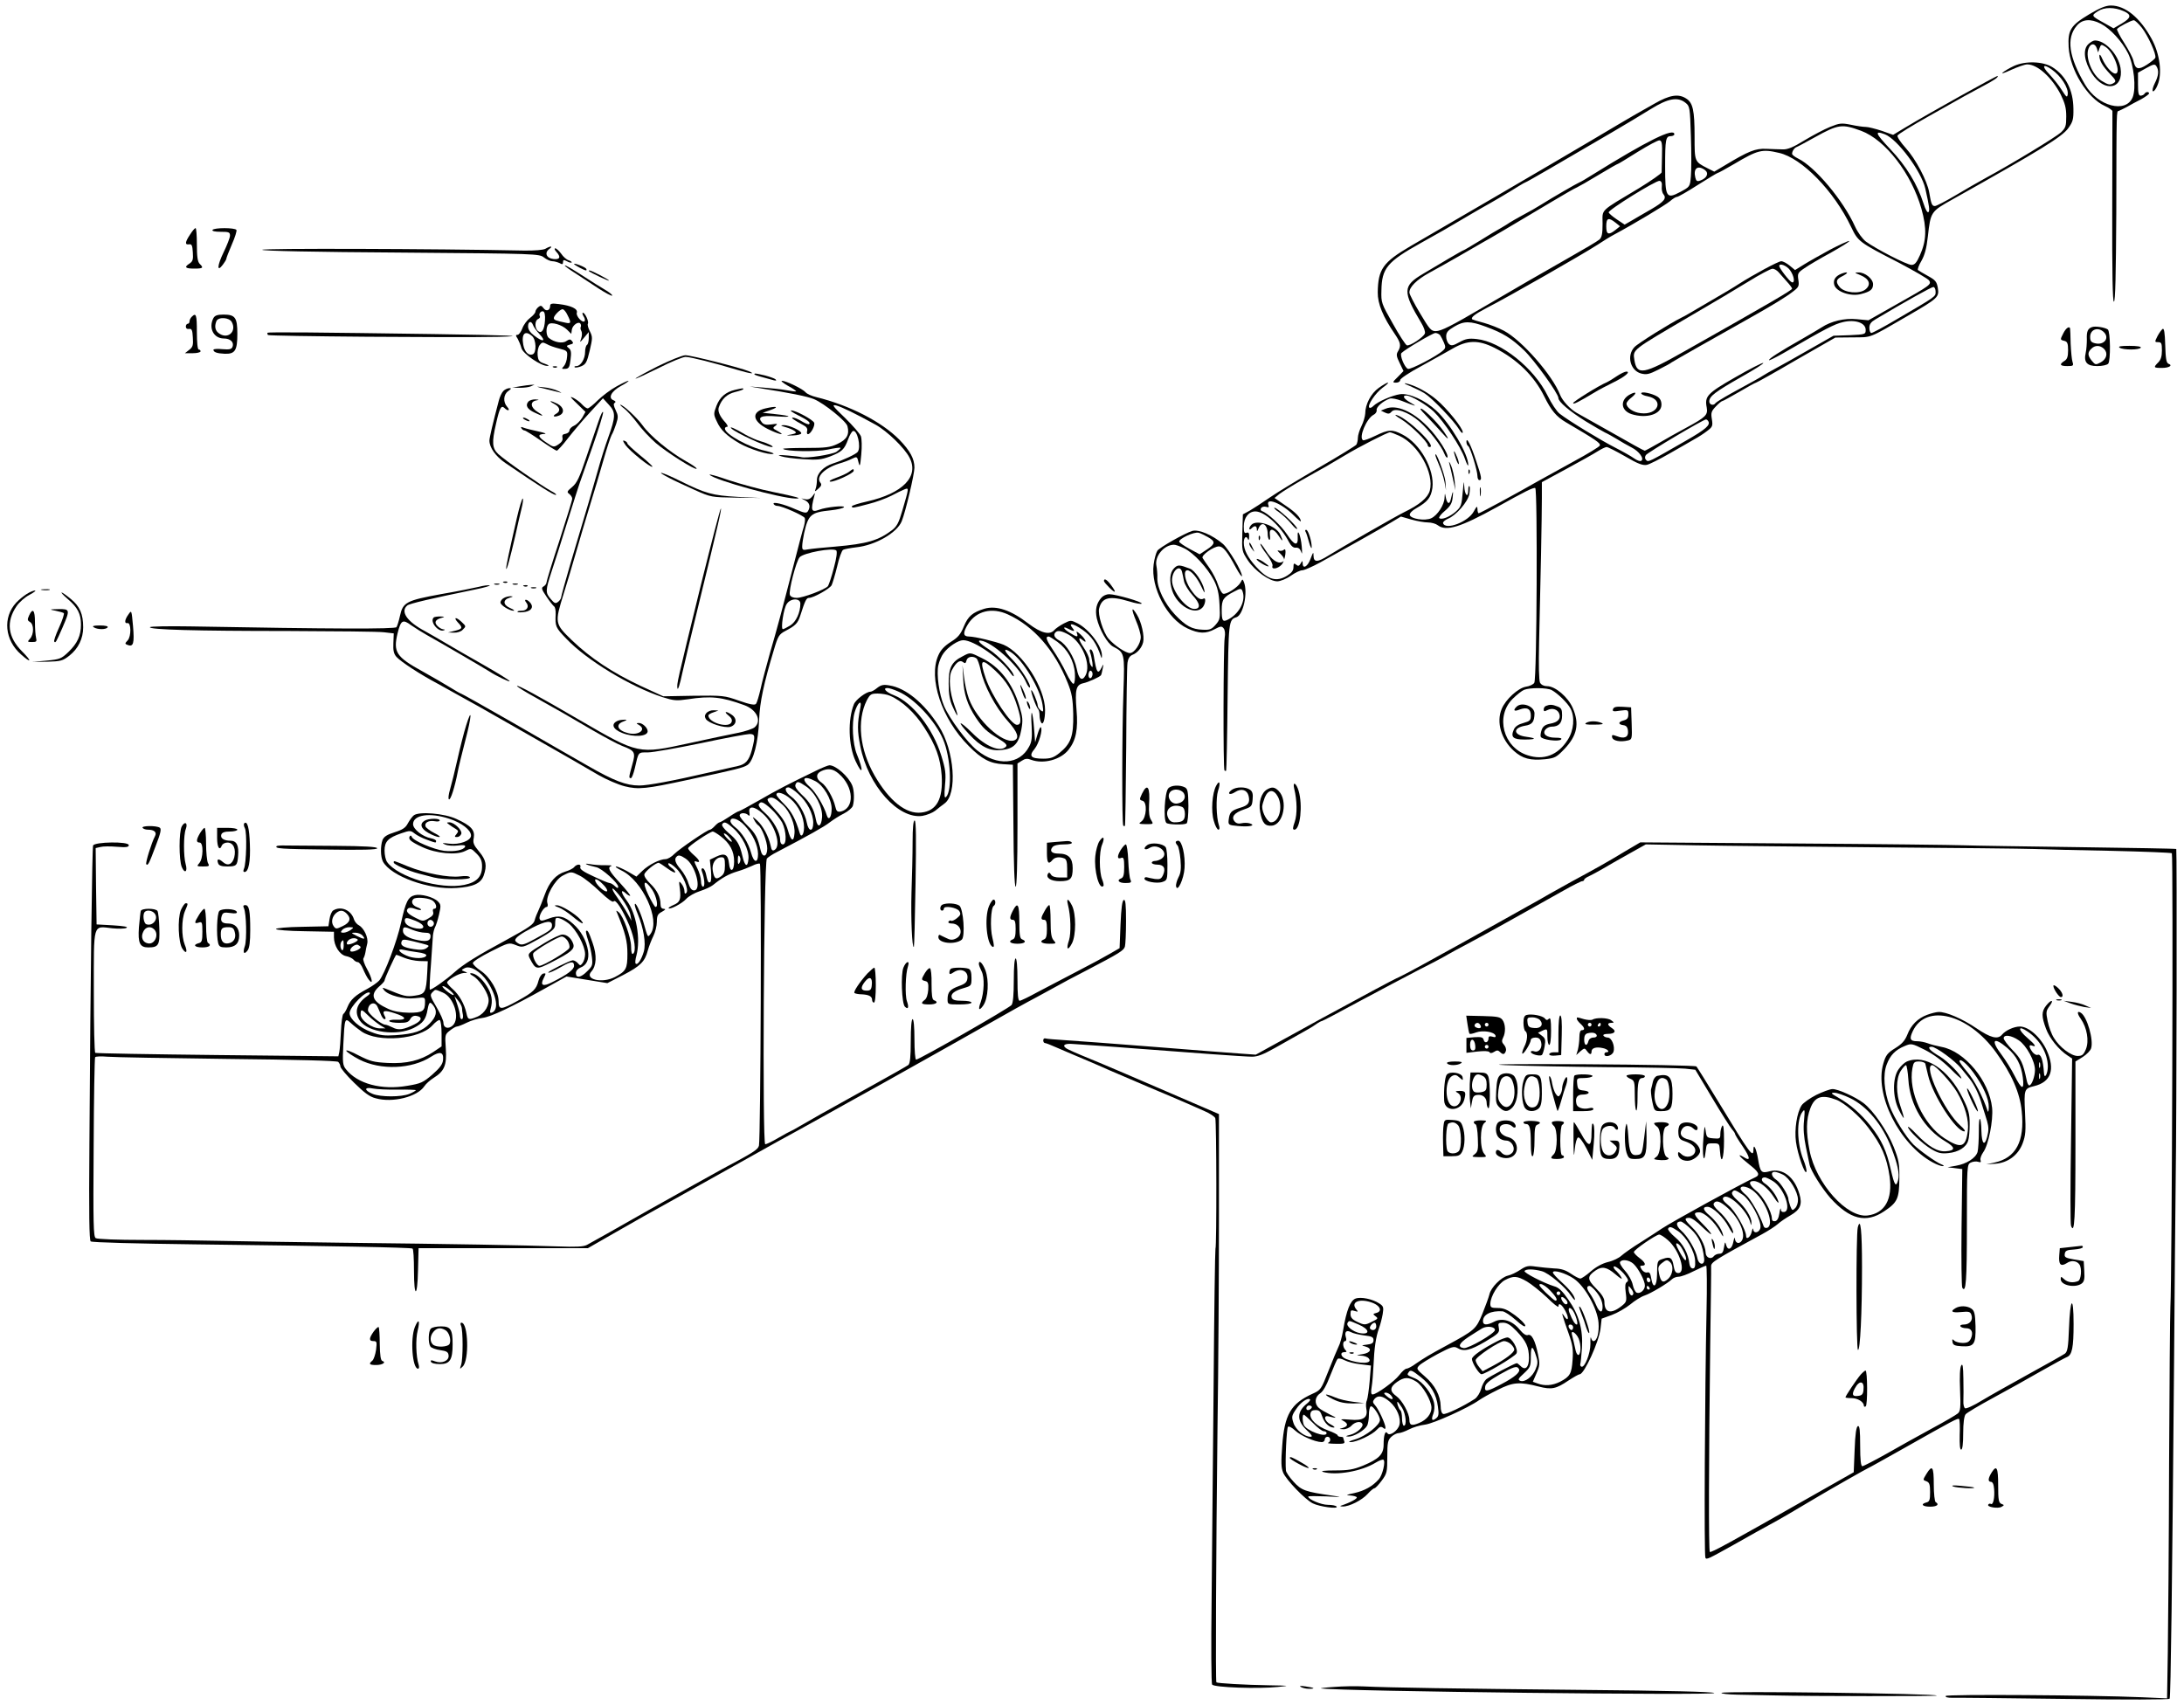 <?xml version="1.0" standalone="no"?>
<!DOCTYPE svg PUBLIC "-//W3C//DTD SVG 20010904//EN"
 "http://www.w3.org/TR/2001/REC-SVG-20010904/DTD/svg10.dtd">
<svg version="1.0" xmlns="http://www.w3.org/2000/svg"
 width="1187pt" height="927pt" viewBox="0 0 1187 927"
 preserveAspectRatio="xMidYMid meet">
<g transform="translate(0,927) scale(0.1,-0.1)"
fill="#000000" stroke="none">
<path d="M11356 9193 c-102 -61 -118 -86 -113 -179 7 -123 102 -278 197 -320
22 -10 40 -23 41 -28 0 -6 0 -242 -1 -523 -1 -355 2 -513 9 -513 8 0 11 151
13 483 1 579 1 550 13 554 6 2 26 12 45 22 19 11 54 30 78 42 23 13 42 27 42
31 0 11 -18 10 -25 -2 -3 -5 -13 -10 -21 -10 -11 0 -14 15 -14 63 l0 62 45 25
c39 22 47 23 55 10 15 -23 12 -52 -9 -93 -10 -20 -15 -40 -10 -43 5 -3 17 12
25 33 27 62 13 170 -32 252 -63 115 -143 181 -221 181 -28 0 -60 -13 -117 -47z
m187 16 c43 -19 40 -36 -10 -66 l-46 -27 -51 29 c-71 39 -71 40 -34 64 35 23
90 23 141 0z m-125 -68 c52 -27 115 -96 148 -161 32 -64 45 -189 25 -239 -37
-89 -189 -49 -258 68 -89 151 -104 253 -46 321 30 36 75 40 131 11z m223 -22
c34 -44 80 -145 73 -163 -2 -6 -23 -23 -46 -38 -47 -30 -63 -25 -73 22 -3 16
-26 59 -50 97 -24 37 -41 71 -39 75 7 11 76 47 91 48 6 0 26 -18 44 -41z"/>
<path d="M11349 9029 c-30 -30 -21 -93 20 -158 69 -107 175 -86 156 30 -13 74
-83 149 -139 149 -9 0 -26 -10 -37 -21z m47 -21 l7 -23 8 23 c8 22 10 22 33 7
45 -30 87 -145 53 -145 -19 0 -53 39 -71 80 -9 21 -15 28 -16 17 0 -27 18 -57
59 -100 30 -31 33 -39 21 -47 -21 -14 -31 -12 -67 10 -51 31 -91 127 -72 176
11 30 35 31 45 2z"/>
<path d="M10945 8911 c-22 -10 -49 -26 -60 -35 -11 -9 9 -3 45 14 36 16 75 30
88 30 56 0 134 -71 182 -164 23 -47 30 -73 30 -119 0 -52 -3 -62 -29 -87 -29
-26 -264 -169 -406 -246 -38 -21 -114 -64 -167 -96 -54 -32 -104 -58 -112 -58
-16 0 -20 11 -31 75 -11 63 -74 182 -128 241 -27 30 -47 60 -44 67 2 7 80 55
173 107 204 115 207 117 286 159 67 35 91 52 85 58 -4 3 -367 -199 -500 -279
l-68 -41 -62 22 c-34 11 -73 21 -86 21 -14 0 -50 5 -82 12 -51 10 -61 9 -113
-12 -32 -13 -94 -46 -139 -73 -60 -37 -91 -50 -117 -49 -19 0 -60 2 -90 3 -59
3 -98 -13 -224 -89 l-59 -35 -36 18 c-72 37 -71 35 -71 175 0 139 -9 181 -45
204 -42 28 -91 20 -174 -28 -42 -24 -92 -52 -111 -63 -19 -11 -118 -69 -220
-130 -102 -60 -346 -204 -544 -319 -197 -115 -400 -233 -450 -262 -150 -88
-176 -125 -178 -251 -1 -62 29 -134 93 -227 32 -47 35 -64 17 -94 -10 -16 -9
-27 9 -63 l21 -44 -31 -32 c-30 -29 -30 -31 -9 -31 12 0 22 6 22 14 0 8 51 42
113 75 61 34 139 77 172 96 81 47 140 48 228 4 121 -61 215 -152 270 -264 38
-77 66 -110 117 -140 167 -98 190 -114 185 -127 -3 -7 -67 -46 -143 -87 -75
-41 -162 -89 -192 -106 -104 -60 -316 -175 -323 -175 -4 0 -7 10 -7 23 -1 18
-4 16 -20 -13 -30 -57 -154 -104 -167 -64 -2 6 10 17 26 24 45 18 109 92 117
135 3 20 4 39 0 42 -3 4 -6 -6 -6 -20 0 -48 -20 -29 -22 21 -1 34 -3 25 -8
-32 -6 -72 -9 -81 -38 -107 -33 -29 -78 -47 -90 -35 -3 4 10 22 31 39 29 25
39 41 42 72 5 43 1 39 -10 -9 -7 -32 -21 -25 -28 14 -4 22 -4 21 -6 -6 -1 -38
-38 -95 -72 -111 -33 -16 -113 -4 -117 18 -1 9 13 24 35 36 63 36 80 58 88
110 13 101 -66 242 -163 291 -55 29 -75 28 -147 -7 -33 -16 -63 -27 -67 -24
-25 14 19 118 57 138 11 5 19 17 17 26 -3 16 34 49 71 62 10 4 39 -2 65 -12
78 -31 89 -33 50 -11 -38 21 -50 40 -24 40 24 0 110 -51 148 -87 55 -53 148
-193 169 -255 10 -29 18 -45 19 -36 1 58 -98 226 -174 296 -62 57 -147 96
-197 89 -42 -6 -121 -40 -145 -64 -8 -9 -18 -12 -22 -9 -12 12 33 79 72 108
21 15 35 28 29 28 -5 0 -28 -13 -50 -29 -42 -30 -73 -89 -73 -139 -1 -15 -9
-45 -20 -67 -11 -22 -20 -51 -20 -65 0 -14 -4 -30 -8 -37 -4 -6 -95 -62 -202
-124 -107 -62 -228 -135 -268 -163 -40 -28 -90 -60 -110 -72 l-37 -20 -3 -101
c-3 -98 -2 -100 30 -149 39 -58 118 -114 160 -114 16 0 49 13 73 30 24 17 52
30 63 30 10 0 54 19 98 43 122 67 323 180 383 216 l55 33 56 -16 c31 -9 72
-16 91 -16 19 0 43 -7 53 -15 46 -35 122 -12 321 98 154 86 198 108 209 104
13 -4 9 -1033 -5 -1058 -4 -9 -25 -19 -46 -22 -42 -7 -110 -69 -131 -120 -31
-72 -3 -167 66 -229 47 -42 89 -53 170 -45 52 6 61 10 104 55 70 73 83 138 46
223 -25 59 -95 119 -139 119 -18 0 -32 7 -39 19 -6 12 -8 94 -5 223 8 320 15
685 15 780 l0 87 133 72 c72 39 149 82 169 95 21 13 43 24 50 24 7 0 52 -23
101 -51 68 -40 95 -50 117 -46 15 3 72 32 126 63 55 31 115 66 134 77 19 10
50 30 68 44 29 22 32 27 26 64 -6 35 -3 44 22 70 15 16 31 29 35 29 4 0 45 23
92 50 47 28 88 50 91 50 3 0 102 55 218 123 l213 122 95 1 c106 1 81 -9 302
119 162 94 168 100 160 150 -6 35 -14 43 -54 65 -26 14 -50 29 -54 32 -3 4 5
27 19 50 18 32 28 69 35 133 15 134 16 135 134 201 483 271 595 340 629 387
25 35 29 48 28 106 -1 100 -40 178 -113 225 -51 33 -149 36 -211 7z m205 -18
c52 -36 93 -101 88 -136 -3 -19 -7 -16 -32 23 -15 25 -47 64 -69 88 -42 43
-34 58 13 25z m-1989 -182 c23 -18 24 -26 29 -180 3 -89 3 -187 0 -219 -5 -57
-5 -57 -57 -85 -77 -41 -83 -31 -83 138 0 147 3 165 31 165 10 0 19 5 19 10 0
38 -146 -34 -445 -220 -33 -21 -64 -39 -70 -41 -15 -6 -153 -86 -205 -119 -25
-16 -72 -43 -105 -60 -33 -18 -64 -36 -70 -40 -5 -4 -26 -17 -45 -28 -19 -10
-72 -42 -118 -71 -46 -28 -85 -51 -87 -51 -3 0 -39 -21 -82 -46 -43 -26 -105
-62 -138 -82 -112 -66 -113 -96 -10 -268 14 -23 23 -49 19 -57 -8 -21 -83 -70
-98 -64 -7 3 -42 56 -76 118 -62 109 -64 114 -62 180 2 121 31 156 214 258
113 63 143 80 227 130 31 18 76 45 101 59 58 32 155 89 202 119 21 13 39 23
41 23 4 0 184 104 467 270 69 40 163 97 210 126 96 60 149 69 191 35z m954
-152 c132 -49 274 -233 328 -424 30 -107 27 -174 -8 -252 -18 -41 -29 -53 -46
-53 -25 0 -195 88 -248 127 -19 15 -44 49 -59 82 -64 142 -218 325 -309 369
-18 9 -33 20 -33 26 0 14 12 32 25 37 6 2 50 26 99 53 128 71 147 73 251 35z
m129 -19 c68 -26 198 -200 220 -295 22 -97 25 -120 17 -128 -5 -5 -16 13 -26
45 -35 108 -94 205 -182 298 -81 86 -87 102 -29 80z m-1211 -115 c-1 -44 -2
-85 -2 -92 -1 -6 -56 -45 -123 -86 -218 -131 -198 -111 -198 -193 0 -55 -4
-74 -17 -86 -10 -9 -88 -55 -173 -103 -155 -88 -255 -146 -450 -260 -182 -107
-237 -135 -267 -135 -25 0 -34 11 -85 97 -32 53 -58 104 -58 113 0 30 39 69
108 107 37 20 108 60 157 88 50 29 110 64 135 78 44 24 130 75 375 221 65 39
126 74 135 77 9 4 62 34 118 68 56 34 104 61 107 61 2 0 50 29 107 65 57 35
110 64 118 62 12 -2 15 -18 13 -82z m636 14 c124 -28 299 -207 392 -403 38
-79 41 -82 259 -194 85 -45 160 -88 165 -97 13 -21 7 -26 -180 -131 l-150 -85
-63 6 c-66 7 -141 -11 -192 -45 -14 -9 -63 -38 -110 -65 -113 -64 -181 -107
-175 -113 2 -2 37 15 77 38 232 135 278 158 324 169 67 16 124 -4 124 -42 0
-24 -2 -25 -87 -29 l-88 -3 -130 -74 c-71 -41 -155 -88 -185 -104 -30 -16 -59
-33 -65 -37 -5 -4 -30 -18 -55 -32 -25 -14 -80 -44 -122 -67 -43 -24 -80 -47
-84 -52 -10 -16 -34 -10 -34 9 0 28 32 52 174 133 71 40 125 74 119 76 -5 2
-74 -33 -152 -78 -152 -87 -167 -103 -155 -164 7 -41 -4 -52 -113 -111 -43
-23 -109 -60 -148 -83 -38 -22 -73 -41 -76 -41 -4 0 -84 44 -178 98 -94 53
-181 102 -192 108 -35 20 -77 65 -90 98 -41 106 -207 296 -305 348 -28 15 -77
34 -109 43 -32 8 -60 17 -63 19 -10 10 13 28 76 61 127 65 521 291 602 343 30
20 72 46 93 57 103 55 278 160 303 181 15 13 32 24 39 24 6 0 57 29 113 65 57
36 105 65 108 65 4 0 43 22 88 48 130 77 152 83 245 61z m-403 -93 c23 -17 12
-44 -24 -57 -18 -7 -23 -4 -28 16 -12 50 13 69 52 41z m-234 -90 c-2 -15 2
-34 9 -42 18 -22 4 -40 -66 -81 -36 -21 -84 -48 -105 -61 l-40 -23 -42 28
c-23 15 -43 33 -45 38 -4 13 257 175 277 172 10 -2 14 -12 12 -31z m-252 -196
l25 -20 -25 -20 c-38 -30 -50 -25 -50 20 0 45 12 50 50 20z m1740 -375 c0 -28
7 -23 -212 -151 -69 -41 -131 -74 -137 -74 -6 0 -11 12 -11 28 0 20 9 32 33
46 161 96 304 176 315 176 6 0 12 -11 12 -25z m-2444 -191 c92 -34 138 -62
207 -128 57 -55 187 -235 187 -260 0 -20 60 -71 148 -126 46 -28 93 -55 105
-61 12 -5 40 -21 62 -34 22 -14 59 -35 82 -47 42 -21 71 -62 53 -73 -6 -4 -22
2 -38 13 -15 11 -61 37 -102 58 -79 40 -256 148 -303 185 -16 12 -45 56 -65
97 -74 151 -254 295 -386 309 -44 5 -61 1 -94 -17 -34 -19 -44 -21 -57 -10 -8
7 -15 25 -15 41 0 22 9 33 43 53 53 32 87 32 173 0z m-249 -46 c5 -7 14 -25
21 -41 10 -23 9 -30 -6 -43 -31 -29 -176 -105 -190 -99 -18 7 -46 75 -35 86
21 21 169 108 184 109 9 0 21 -6 26 -12z m1457 -467 c14 -21 -12 -44 -120
-106 -205 -118 -205 -118 -217 -106 -8 8 -8 17 -2 27 9 14 311 193 327 194 4
0 9 -4 12 -9z m-1679 -80 c104 -47 191 -204 166 -298 -11 -39 -56 -77 -141
-118 -43 -21 -348 -196 -410 -235 -59 -37 -80 -38 -81 -2 0 24 -2 22 -16 -15
-15 -43 -43 -59 -43 -25 -1 16 -1 16 -11 -1 -8 -14 -14 -16 -25 -6 -11 9 -14
7 -14 -14 0 -18 -10 -31 -34 -46 -58 -36 -105 -23 -169 48 -46 51 -67 92 -67
131 0 30 14 41 23 18 3 -7 6 -1 6 14 1 20 -3 26 -14 22 -12 -5 -15 3 -15 35 0
47 26 81 63 81 50 0 137 -79 183 -167 12 -22 24 -32 37 -30 14 1 23 -6 29 -23
5 -17 6 -8 3 28 -5 61 -25 109 -22 53 3 -52 -18 -47 -58 14 -33 50 -106 117
-137 127 -7 3 -8 10 -4 16 4 7 16 10 27 7 14 -5 17 -2 13 8 -18 47 71 12 136
-53 22 -22 40 -37 40 -34 0 19 -28 49 -82 85 l-61 42 27 22 c16 12 67 44 114
71 48 27 109 62 137 77 27 16 75 44 105 62 76 46 231 125 244 125 6 0 29 -9
51 -19z m828 -1382 c32 -17 87 -70 103 -101 24 -46 18 -118 -15 -169 -53 -84
-131 -114 -220 -84 -131 43 -175 211 -80 306 22 22 50 44 62 49 32 13 125 12
150 -1z"/>
<path d="M9945 7912 c-49 -27 -112 -62 -139 -79 l-50 -31 -29 24 c-16 13 -36
24 -46 24 -16 0 -151 -73 -231 -124 -19 -13 -84 -52 -145 -87 -60 -35 -118
-69 -130 -76 -11 -7 -27 -15 -35 -19 -61 -30 -239 -141 -257 -161 -43 -46 -23
-126 35 -143 31 -8 44 -5 96 21 34 17 66 34 71 39 8 6 265 152 442 251 103 58
182 106 215 132 35 26 37 32 32 66 -5 34 -3 39 33 63 21 15 87 54 148 87 60
34 103 61 95 61 -8 0 -55 -22 -105 -48z m-216 -111 c23 -32 28 -73 9 -65 -13
5 -68 77 -68 88 0 18 42 2 59 -23z m-63 -10 c9 -10 29 -33 45 -51 16 -17 29
-35 29 -39 0 -8 -118 -77 -584 -340 -224 -127 -259 -133 -273 -49 -9 59 -18
51 302 239 110 64 252 148 315 187 63 39 123 71 133 71 9 1 24 -8 33 -18z"/>
<path d="M10010 7783 c-34 -13 -48 -34 -41 -61 10 -38 91 -66 147 -50 50 13
64 25 64 53 0 29 -44 65 -79 64 -24 0 -23 -1 11 -15 48 -20 59 -51 27 -77 -33
-27 -115 -19 -141 13 -22 27 -19 41 10 56 40 20 41 31 2 17z"/>
<path d="M8787 7225 c-20 -14 -45 -29 -54 -33 -42 -17 -183 -105 -183 -113 0
-9 25 3 120 60 19 12 62 34 96 51 64 31 99 60 73 60 -8 0 -31 -11 -52 -25z"/>
<path d="M8861 7127 c-57 -29 -54 -88 6 -108 81 -26 163 -1 163 51 0 20 -7 34
-22 44 -30 18 -88 30 -88 18 0 -5 15 -13 34 -16 93 -18 59 -104 -37 -92 -40 4
-77 30 -77 52 0 7 12 22 27 33 31 25 27 35 -6 18z"/>
<path d="M6951 6486 c20 -14 50 -42 67 -63 17 -21 31 -33 32 -27 0 15 -107
114 -123 114 -6 0 4 -11 24 -24z"/>
<path d="M6802 6418 c-7 -7 -12 -16 -12 -22 0 -6 5 -5 12 2 17 17 28 15 29 -5
0 -14 2 -13 9 5 18 43 50 22 50 -33 0 -13 4 -26 8 -29 5 -3 6 8 4 25 -6 40 20
39 47 -3 23 -36 27 -33 10 5 -22 49 -127 85 -157 55z"/>
<path d="M7096 6379 c4 -6 12 -32 19 -58 7 -25 14 -37 14 -26 1 31 -19 95 -30
95 -6 0 -7 -5 -3 -11z"/>
<path d="M6841 6344 c0 -11 3 -14 6 -6 3 7 2 16 -1 19 -3 4 -6 -2 -5 -13z"/>
<path d="M6790 6314 c0 -6 7 -19 16 -30 14 -18 14 -18 3 6 -14 31 -19 36 -19
24z"/>
<path d="M6850 6313 c0 -6 16 -33 36 -58 19 -26 33 -53 30 -61 -8 -22 28 -17
50 7 19 21 30 99 11 80 -5 -5 -17 -7 -26 -4 -11 4 -9 -1 7 -16 25 -25 28 -39
8 -47 -24 -9 -56 15 -87 64 -16 25 -29 41 -29 35z"/>
<path d="M6830 6230 c0 -9 59 -44 65 -38 1 2 -13 13 -31 25 -19 12 -34 18 -34
13z"/>
<path d="M8242 5428 c-20 -20 -13 -27 17 -15 40 15 61 4 61 -32 0 -27 -5 -31
-40 -41 -27 -7 -45 -19 -52 -35 -19 -42 -5 -55 58 -55 64 0 68 7 9 15 -70 9
-75 48 -7 60 40 6 51 21 52 67 0 39 -69 65 -98 36z"/>
<path d="M8403 5433 c-7 -2 -13 -11 -13 -19 0 -12 4 -12 20 -4 27 14 57 4 65
-21 9 -27 -9 -46 -51 -53 -25 -5 -38 -14 -45 -33 -5 -15 -8 -32 -5 -38 6 -16
97 -28 110 -15 7 7 -3 10 -31 10 -48 0 -73 21 -53 45 7 8 21 15 32 15 40 0 58
19 58 61 0 33 -4 41 -26 49 -27 11 -42 11 -61 3z"/>
<path d="M1033 7995 c-28 -42 -29 -57 -5 -53 14 2 18 -6 20 -44 3 -39 -1 -49
-17 -60 -32 -20 -25 -28 24 -28 49 0 53 4 30 26 -11 12 -15 39 -15 105 0 49
-3 89 -7 89 -5 0 -18 -16 -30 -35z"/>
<path d="M1155 8020 c-4 -6 13 -10 44 -10 45 0 51 -2 51 -21 0 -11 -16 -52
-35 -91 -35 -72 -37 -111 -4 -67 10 13 19 28 19 32 0 5 14 40 30 78 17 38 28
74 25 79 -8 13 -122 13 -130 0z"/>
<path d="M2965 7918 c-12 -7 -58 -11 -120 -10 -484 10 -1428 13 -1420 4 6 -6
277 -12 758 -15 734 -6 748 -6 774 -27 14 -11 34 -20 45 -20 11 0 28 -5 39
-10 15 -9 19 -7 19 5 0 13 4 14 21 5 11 -7 23 -9 26 -7 2 3 -5 8 -16 12 -11 3
-30 19 -41 36 -12 16 -26 29 -32 29 -6 0 -4 -8 5 -18 27 -29 21 -44 -15 -40
-38 4 -51 34 -22 55 22 16 6 17 -21 1z"/>
<path d="M3120 7835 c0 -5 56 -35 65 -35 3 0 4 4 1 9 -6 10 -66 33 -66 26z"/>
<path d="M3070 7826 c0 -3 26 -22 58 -42 31 -21 88 -57 125 -82 37 -24 71 -42
74 -39 3 4 -16 19 -42 34 -26 15 -68 42 -93 58 -85 55 -122 77 -122 71z"/>
<path d="M3201 7796 c10 -9 109 -56 109 -51 0 5 -95 55 -106 55 -4 0 -5 -2 -3
-4z"/>
<path d="M2990 7607 c0 -25 -22 -32 -36 -12 -11 15 -16 16 -29 5 -8 -7 -15
-18 -15 -24 0 -7 -13 -22 -29 -34 -16 -12 -35 -37 -42 -57 -7 -19 -19 -35 -26
-35 -11 0 -11 -4 1 -22 7 -13 16 -35 20 -50 7 -30 106 -98 141 -97 13 0 7 4
-15 12 -30 10 -35 17 -38 47 -2 19 3 43 11 54 12 16 17 17 38 6 13 -8 44 -19
69 -25 43 -11 45 -13 42 -45 -1 -19 -9 -41 -17 -50 -14 -15 -13 -16 7 -15 20
1 24 9 29 51 5 38 3 52 -10 62 -14 11 -13 13 7 19 18 4 20 8 11 19 -9 11 -14
11 -31 0 -20 -15 -66 -7 -95 17 -16 12 -17 59 -2 74 15 15 74 -2 102 -30 l22
-22 3 23 c4 25 37 48 47 32 3 -5 4 -14 1 -18 -2 -4 -1 -14 4 -22 4 -7 4 -25
-1 -39 -9 -25 -8 -25 16 4 l25 30 0 -32 c0 -17 -4 -35 -10 -38 -5 -3 -10 -21
-10 -38 0 -38 -24 -77 -47 -77 -9 0 -13 -3 -10 -6 4 -4 20 -1 36 5 25 11 31
21 46 85 16 68 16 75 1 105 -9 17 -14 36 -11 41 7 11 -15 60 -27 60 -4 0 -3
-9 4 -20 7 -10 9 -22 5 -26 -11 -12 -48 28 -42 46 7 21 -31 39 -97 47 -39 5
-48 3 -48 -10z m94 -49 c22 -43 20 -49 -11 -42 -53 11 -63 15 -63 25 0 13 33
47 47 48 6 1 19 -13 27 -31z m-122 -29 c-3 -52 -18 -75 -38 -58 -19 15 -18 58
1 65 8 4 12 10 9 15 -8 13 6 31 19 26 7 -3 11 -21 9 -48z m-65 -26 c3 -10 20
-33 36 -50 37 -40 18 -44 -30 -7 -21 16 -33 33 -33 50 0 28 18 32 27 7z m-5
-60 c23 -20 25 -91 3 -99 -22 -9 -44 13 -51 52 -11 60 10 81 48 47z"/>
<path d="M1042 7548 c-7 -7 -12 -18 -12 -25 0 -7 -4 -13 -10 -13 -5 0 -10 -7
-10 -15 0 -10 7 -15 18 -13 14 2 18 -6 20 -46 3 -42 0 -53 -20 -68 l-23 -18
43 0 c23 0 42 5 42 10 0 6 -4 10 -10 10 -6 0 -10 38 -10 95 0 94 -4 107 -28
83z"/>
<path d="M1160 7541 c-28 -54 1 -111 57 -111 35 0 56 -20 47 -45 -6 -14 -16
-16 -56 -13 -26 3 -48 1 -48 -3 0 -13 18 -20 61 -22 57 -2 69 18 69 109 0 88
-12 104 -75 104 -34 0 -47 -5 -55 -19z m100 -22 c27 -50 -20 -94 -67 -63 -23
14 -29 38 -17 68 10 25 71 21 84 -5z"/>
<path d="M11370 7492 c-23 -8 -30 -24 -28 -67 0 -22 -2 -54 -6 -72 -12 -52 6
-73 63 -73 27 0 53 6 59 13 14 16 12 175 -2 186 -15 11 -68 20 -86 13z m65
-28 c32 -32 0 -72 -48 -60 -22 5 -27 12 -27 35 0 41 44 56 75 25z m0 -90 c23
-23 15 -56 -18 -74 -27 -14 -29 -14 -48 9 -23 28 -24 45 -3 65 20 21 48 20 69
0z"/>
<path d="M11215 7460 c-19 -37 -19 -37 5 -43 16 -4 20 -14 20 -51 0 -35 -5
-49 -20 -58 -30 -19 -24 -28 16 -28 32 0 35 2 28 23 -4 12 -8 56 -10 97 -1 41
-2 78 -3 83 -2 17 -22 5 -36 -23z"/>
<path d="M11754 7482 c-6 -4 -19 -22 -28 -39 -16 -32 -16 -33 4 -33 17 0 20
-6 20 -45 0 -32 -6 -51 -20 -65 -27 -27 -26 -30 19 -30 41 0 62 14 36 23 -11
5 -15 29 -17 101 -2 67 -6 93 -14 88z"/>
<path d="M1454 7461 c-2 -2 -1 -7 2 -12 4 -7 1017 -15 1249 -10 177 4 64 9
-347 15 -622 9 -899 12 -904 7z"/>
<path d="M11520 7380 c20 -13 107 -13 115 0 4 6 -19 10 -62 10 -48 0 -63 -3
-53 -10z"/>
<path d="M3573 7278 c-67 -34 -121 -64 -119 -66 2 -2 58 24 125 57 66 34 133
61 147 61 26 0 157 -33 283 -71 67 -20 102 -25 61 -7 -48 20 -315 87 -345 87
-16 0 -85 -28 -152 -61z"/>
<path d="M3008 7273 c7 -3 16 -2 19 1 4 3 -2 6 -13 5 -11 0 -14 -3 -6 -6z"/>
<path d="M4100 7235 c0 -2 19 -9 43 -15 23 -6 51 -14 62 -17 13 -3 17 -2 10 5
-5 5 -31 14 -57 21 -52 12 -58 13 -58 6z"/>
<path d="M3350 7169 c-30 -16 -75 -50 -100 -74 -25 -25 -50 -45 -56 -45 -6 0
-19 9 -30 21 -10 12 -32 28 -47 36 -23 11 -19 5 18 -30 l47 -46 -18 -32 c-11
-17 -30 -37 -44 -43 -14 -6 -25 -18 -25 -26 0 -8 -10 -16 -21 -18 -16 -2 -20
-8 -17 -22 3 -12 -4 -24 -21 -35 -25 -17 -28 -17 -66 9 -47 31 -51 46 -12 47
16 1 3 6 -33 14 -33 7 -69 16 -79 20 -14 6 -17 5 -12 -3 4 -7 12 -12 17 -12 5
0 45 -25 88 -55 43 -30 83 -55 87 -55 5 1 33 31 61 68 29 37 83 101 121 142
l69 75 32 -35 c38 -41 38 -64 -4 -180 -15 -41 -40 -120 -55 -175 -28 -100 -55
-192 -150 -510 -27 -93 -50 -175 -50 -181 0 -6 -7 -18 -16 -25 -14 -11 -20
-10 -40 14 -31 36 -30 46 5 154 16 48 55 169 85 268 31 99 61 194 67 210 6 17
37 106 70 199 33 94 58 177 57 185 -2 9 -13 -13 -25 -49 -13 -36 -42 -125 -67
-197 -36 -108 -50 -138 -76 -160 -29 -24 -30 -28 -16 -38 9 -7 16 -18 16 -26
0 -8 -32 -111 -70 -229 -39 -118 -70 -220 -70 -227 0 -6 -7 -16 -16 -21 -13
-7 -11 -15 16 -55 17 -26 36 -49 41 -53 6 -3 10 -22 9 -43 -3 -66 -1 -72 58
-133 110 -116 347 -260 524 -318 61 -19 75 -20 137 -11 123 19 183 13 306 -32
68 -25 96 -85 57 -120 -10 -9 -52 -23 -93 -31 -41 -8 -159 -33 -264 -56 -277
-60 -273 -61 -595 126 -221 129 -340 194 -340 185 0 -4 46 -33 103 -64 122
-68 167 -94 312 -179 61 -35 131 -73 157 -83 69 -26 74 -34 54 -103 -19 -68
-19 -72 -7 -72 5 0 14 24 21 53 21 92 17 87 71 87 27 0 157 23 288 50 131 28
251 50 265 50 31 0 32 -11 12 -88 -15 -56 -34 -77 -76 -86 -14 -3 -86 -19
-160 -36 -194 -45 -329 -70 -375 -70 -72 0 -139 26 -280 107 -77 44 -262 150
-412 237 -150 86 -275 156 -278 156 -3 0 -29 15 -58 33 -29 18 -96 57 -150 87
-144 79 -161 105 -136 208 18 72 28 77 74 43 22 -15 60 -39 85 -53 84 -47 302
-174 340 -198 40 -26 110 -59 110 -53 0 5 -64 44 -141 88 -78 44 -169 97 -203
117 -33 20 -86 50 -116 67 -98 52 -136 107 -96 140 12 10 131 38 370 87 49 10
84 20 77 22 -7 2 -33 -1 -59 -8 -26 -6 -119 -25 -207 -40 -186 -34 -205 -44
-221 -117 -6 -28 -15 -56 -19 -62 -6 -11 -348 -10 -1122 4 -117 2 -215 0 -218
-4 -8 -14 254 -21 745 -21 261 -1 499 -3 528 -7 l52 -6 -2 -53 c-2 -40 2 -58
17 -75 25 -27 127 -94 225 -146 41 -23 143 -79 225 -125 131 -74 219 -125 505
-288 36 -21 100 -58 143 -83 42 -24 106 -52 142 -61 75 -19 118 -14 340 34
270 58 303 66 328 82 32 22 58 122 63 247 3 92 26 200 80 378 22 75 28 85 62
103 57 30 68 42 82 85 26 82 33 95 47 95 24 0 112 49 123 69 5 11 19 57 30
102 10 45 25 86 32 90 6 4 39 10 72 14 104 11 222 79 247 142 21 52 69 256 69
291 0 48 -23 91 -82 152 -96 97 -268 186 -450 231 -26 6 -53 18 -60 27 -15 18
-106 62 -128 62 -8 0 6 -12 32 -27 27 -14 46 -28 45 -30 -2 -2 -26 1 -53 6
-27 5 -83 11 -124 14 l-75 6 60 -10 c160 -25 254 -44 290 -59 56 -24 175 -120
181 -147 12 -45 -4 -73 -54 -96 -40 -19 -65 -22 -174 -22 -69 0 -124 -2 -122
-5 14 -14 181 -17 242 -4 36 8 67 12 70 10 2 -3 -8 -12 -22 -22 -24 -15 -164
-37 -191 -29 -5 2 -39 6 -75 9 -49 4 -58 3 -35 -4 17 -6 71 -13 120 -16 77 -5
98 -3 147 15 64 25 77 37 98 94 8 22 20 42 26 44 23 8 45 -86 26 -113 -8 -12
-80 -46 -134 -63 -52 -17 -88 -54 -88 -90 0 -16 -3 -38 -7 -48 -6 -17 -5 -17
15 1 16 14 19 22 11 32 -26 31 21 79 101 104 25 7 57 19 72 27 25 12 27 12 34
-20 7 -28 9 -22 15 42 4 43 3 85 -2 100 -6 14 -45 59 -87 100 -67 64 -73 73
-47 67 30 -8 106 -45 213 -104 65 -36 158 -127 185 -179 54 -103 -36 -195
-231 -239 -45 -10 -82 -22 -82 -26 0 -11 5 -10 89 12 41 10 97 31 125 45 28
15 61 31 72 35 25 10 25 10 -12 -116 -19 -66 -30 -86 -56 -106 -74 -56 -135
-74 -306 -89 -64 -5 -132 -12 -149 -15 -30 -6 -33 -4 -33 17 0 13 5 44 10 69
23 103 37 115 145 126 36 4 68 11 72 17 7 11 -96 1 -135 -14 -43 -16 -47 -4
-26 76 5 19 5 19 -10 -2 -11 -14 -23 -20 -38 -17 l-23 5 23 -12 c23 -13 28
-34 13 -58 -8 -12 -19 -10 -68 11 -65 29 -127 43 -118 28 3 -6 13 -10 20 -10
25 0 144 -53 149 -66 3 -7 0 -28 -5 -46 -6 -18 -30 -109 -54 -203 -69 -268
-91 -351 -130 -484 -19 -69 -43 -156 -51 -195 -9 -39 -20 -76 -25 -82 -7 -8
-32 -4 -92 17 -79 28 -88 29 -247 27 l-165 -3 -124 57 c-153 72 -272 151 -373
248 -93 90 -94 93 -44 254 19 61 49 161 66 221 17 61 51 173 74 250 24 77 58
192 76 255 18 63 38 124 44 135 7 11 18 39 25 61 12 37 11 46 -3 75 -11 23
-13 35 -5 39 7 5 5 9 -6 14 -32 12 -13 49 40 78 28 15 46 28 40 28 -5 0 -35
-14 -65 -31z m1182 -986 c-12 -47 -27 -91 -32 -99 -16 -19 -136 -64 -170 -64
-19 0 -33 6 -37 16 -8 21 34 184 53 205 22 24 179 53 199 37 6 -6 2 -40 -13
-95z m-182 -194 c0 -49 -24 -100 -55 -119 -18 -11 -36 -20 -40 -20 -13 0 4
113 21 137 20 32 74 33 74 2z"/>
<path d="M7662 7172 c26 -11 63 -29 82 -41 39 -25 159 -149 187 -196 11 -18
19 -23 19 -14 0 22 -84 127 -142 176 -49 42 -118 79 -167 89 -14 3 -5 -4 21
-14z"/>
<path d="M2825 7170 l-40 -7 40 -1 c22 0 49 3 60 8 l20 9 -20 -1 c-11 -1 -38
-4 -60 -8z"/>
<path d="M2965 7156 c33 -8 69 -17 80 -20 11 -4 5 1 -13 9 -18 9 -54 18 -80
20 -44 5 -43 4 13 -9z"/>
<path d="M2736 7145 c-9 -9 -20 -33 -25 -53 -33 -125 -51 -202 -51 -217 0 -38
34 -86 87 -122 182 -124 259 -173 273 -173 8 0 -2 9 -23 20 -52 28 -253 168
-289 202 -33 31 -36 62 -12 165 19 85 28 103 46 85 19 -19 33 -14 15 6 -24 26
-21 68 5 86 18 13 19 16 6 16 -9 0 -24 -7 -32 -15z"/>
<path d="M3995 7151 c-51 -12 -83 -40 -101 -87 -16 -42 -16 -47 1 -83 21 -48
54 -80 124 -121 54 -31 162 -65 184 -57 7 2 -12 9 -42 16 -90 19 -221 91 -221
121 0 6 5 10 12 10 6 0 2 10 -9 23 -31 33 -44 63 -36 84 16 45 44 71 88 82 25
6 45 13 45 16 0 6 -5 5 -45 -4z"/>
<path d="M2871 7086 c-17 -20 -5 -41 35 -59 47 -23 56 -21 17 3 -39 23 -44 56
-10 63 20 4 19 4 -4 6 -15 0 -32 -5 -38 -13z"/>
<path d="M3013 7074 c31 -17 35 -39 10 -53 -24 -13 -13 -21 15 -10 32 12 28
45 -8 64 -38 19 -54 19 -17 -1z"/>
<path d="M3394 7048 c15 -12 47 -47 70 -78 22 -31 68 -80 100 -108 64 -54 213
-148 222 -140 3 3 -23 22 -58 41 -89 50 -195 138 -235 194 -31 43 -107 113
-122 113 -3 0 7 -10 23 -22z"/>
<path d="M4160 7050 c-77 -18 -73 -68 11 -111 60 -30 107 -41 55 -12 -27 14
-28 17 -12 28 15 12 12 13 -21 8 -28 -4 -43 -1 -52 11 -25 29 -3 39 76 33 93
-7 90 2 -4 12 l-68 7 45 16 c47 17 30 22 -30 8z"/>
<path d="M7530 7048 l-25 -10 23 -11 c17 -8 25 -7 35 5 19 24 93 -2 151 -53
53 -47 121 -134 136 -175 6 -15 13 -24 16 -21 12 12 -50 110 -104 165 -83 86
-173 125 -232 100z"/>
<path d="M7720 7046 c0 -2 17 -22 38 -43 20 -21 54 -57 75 -81 41 -47 48 -47
15 1 -40 58 -128 142 -128 123z"/>
<path d="M4335 7014 c54 -27 72 -41 63 -49 -3 -4 -21 3 -39 14 -19 12 -41 21
-49 21 -14 0 1 -11 58 -42 15 -8 22 -18 19 -30 -3 -10 -1 -18 4 -18 15 0 40
46 34 62 -7 17 -102 68 -125 67 -8 0 7 -11 35 -25z"/>
<path d="M7617 6990 c49 -30 143 -122 143 -141 0 -5 5 -9 10 -9 43 0 -121 158
-180 174 -14 4 -2 -7 27 -24z"/>
<path d="M2850 6990 c8 -5 20 -10 25 -10 6 0 3 5 -5 10 -8 5 -19 10 -25 10 -5
0 -3 -5 5 -10z"/>
<path d="M4270 6948 c19 -5 41 -15 49 -21 12 -10 8 -13 -20 -19 -30 -5 -29 -6
11 -5 25 1 45 6 45 12 0 14 -65 44 -95 44 -20 -1 -19 -3 10 -11z"/>
<path d="M3975 6941 c24 -24 192 -101 220 -101 18 0 -20 20 -60 31 -22 6 -60
23 -85 37 -53 32 -90 48 -75 33z"/>
<path d="M3400 6850 c23 -32 138 -125 146 -117 2 2 -27 30 -66 61 -38 31 -70
61 -70 65 0 5 -7 12 -16 15 -11 4 -10 -1 6 -24z"/>
<path d="M7970 6868 c0 -9 4 -20 10 -23 11 -7 50 -133 50 -164 0 -11 5 -21 10
-21 15 0 13 15 -17 104 -28 86 -53 135 -53 104z"/>
<path d="M7902 6815 c0 -5 6 -26 13 -45 7 -19 14 -28 14 -20 0 8 -6 29 -14 45
-7 17 -13 26 -13 20z"/>
<path d="M7801 6798 c-1 -3 8 -28 20 -55 12 -26 25 -68 30 -93 l8 -45 -3 46
c-3 37 -52 170 -55 147z"/>
<path d="M7877 6750 c4 -14 13 -52 20 -85 l13 -60 -4 51 c-3 28 -12 66 -20 85
-9 20 -13 24 -9 9z"/>
<path d="M4614 6705 c-10 -8 -41 -22 -69 -32 -28 -10 -43 -19 -33 -21 20 -4
128 45 128 59 0 12 -3 12 -26 -6z"/>
<path d="M7981 6704 c0 -11 3 -14 6 -6 3 7 2 16 -1 19 -3 4 -6 -2 -5 -13z"/>
<path d="M3635 6673 c28 -15 91 -44 140 -66 89 -40 91 -40 225 -42 l135 -2
-125 6 c-138 8 -175 18 -314 87 -94 47 -145 61 -61 17z"/>
<path d="M3857 6689 c30 -30 387 -128 467 -129 39 0 8 9 -119 35 -71 14 -181
44 -244 65 -63 22 -110 35 -104 29z"/>
<path d="M8043 6595 c0 -22 2 -30 4 -17 2 12 2 30 0 40 -3 9 -5 -1 -4 -23z"/>
<path d="M2810 6458 c-46 -201 -59 -263 -59 -278 1 -20 23 62 49 175 11 50 26
116 34 148 8 31 11 57 7 57 -4 0 -18 -46 -31 -102z"/>
<path d="M3810 6093 c-134 -547 -132 -539 -128 -565 2 -13 14 24 26 82 13 58
54 231 92 385 106 435 122 506 118 511 -3 2 -51 -184 -108 -413z"/>
<path d="M6480 6384 c-40 -12 -180 -91 -190 -108 -7 -11 -16 -44 -20 -74 -17
-125 74 -297 184 -348 62 -29 100 -30 148 -4 32 17 38 17 48 5 8 -10 10 -29 6
-53 -7 -47 -9 -712 -1 -720 3 -3 7 -3 9 -1 2 2 6 183 8 401 5 413 5 419 48
433 37 12 63 133 41 190 -8 19 -8 19 -19 -2 -15 -26 -78 -67 -95 -60 -7 3 -19
24 -27 48 -7 24 -28 64 -45 89 -18 25 -35 50 -39 57 -8 15 60 63 89 63 23 -1
46 -29 92 -115 18 -33 33 -54 33 -46 0 26 -71 145 -103 174 -56 48 -132 81
-167 71z m84 -33 c43 -24 42 -37 -3 -67 l-41 -27 -54 29 c-30 16 -55 34 -57
39 -4 16 82 56 106 49 11 -3 33 -14 49 -23z m-127 -62 c51 -25 125 -105 161
-174 19 -38 27 -70 30 -131 4 -75 3 -82 -21 -110 -22 -25 -32 -29 -70 -27 -59
2 -92 20 -151 82 -57 61 -97 144 -96 198 1 21 -2 52 -5 68 -10 51 40 112 94
114 8 1 34 -8 58 -20z m319 -243 c12 -50 -25 -115 -82 -144 -29 -15 -34 -7
-34 53 0 55 9 69 65 98 40 22 44 21 51 -7z"/>
<path d="M6381 6181 c-24 -24 -27 -70 -10 -122 28 -82 121 -135 163 -93 17 16
23 59 7 50 -17 -11 -40 6 -71 52 -31 47 -40 102 -17 102 20 0 53 -39 77 -90
16 -35 20 -38 15 -15 -9 42 -51 104 -78 114 -58 22 -66 22 -86 2z m43 -18 c2
-10 8 -33 11 -52 4 -19 25 -53 47 -77 42 -45 45 -74 9 -74 -45 0 -121 97 -121
155 0 53 42 89 54 48z"/>
<path d="M6000 6112 c0 -5 14 -21 30 -37 35 -34 39 -26 8 15 -21 29 -38 39
-38 22z"/>
<path d="M2738 6103 c7 -3 16 -2 19 1 4 3 -2 6 -13 5 -11 0 -14 -3 -6 -6z"/>
<path d="M2688 6093 c6 -2 18 -2 25 0 6 3 1 5 -13 5 -14 0 -19 -2 -12 -5z"/>
<path d="M2788 6093 c6 -2 18 -2 25 0 6 3 1 5 -13 5 -14 0 -19 -2 -12 -5z"/>
<path d="M2848 6083 c7 -3 16 -2 19 1 4 3 -2 6 -13 5 -11 0 -14 -3 -6 -6z"/>
<path d="M2888 6073 c6 -2 18 -2 25 0 6 3 1 5 -13 5 -14 0 -19 -2 -12 -5z"/>
<path d="M228 6063 c12 -2 30 -2 40 0 9 3 -1 5 -23 4 -22 0 -30 -2 -17 -4z"/>
<path d="M145 6041 c-16 -10 -42 -31 -57 -47 -74 -80 -63 -204 27 -282 56 -50
60 -38 5 17 -78 78 -88 161 -30 246 15 22 47 50 71 62 24 13 37 23 29 23 -8 0
-28 -8 -45 -19z"/>
<path d="M368 6014 c54 -46 72 -81 72 -139 0 -60 -19 -102 -69 -150 -38 -36
-46 -39 -118 -46 l-78 -7 82 1 c74 2 84 5 120 33 49 39 75 93 75 154 0 72 -18
114 -67 154 -57 47 -71 47 -17 0z"/>
<path d="M5987 6022 c-28 -31 -36 -66 -26 -113 14 -61 58 -138 89 -154 62 -32
63 -36 56 -241 -8 -219 -9 -725 -1 -732 3 -3 7 -3 9 -1 2 2 5 195 7 429 1 234
4 440 7 458 3 22 12 36 26 42 27 10 52 39 59 69 8 33 -9 110 -34 150 -30 49
-32 33 -4 -35 14 -32 25 -72 25 -87 0 -36 -35 -87 -59 -87 -23 0 -85 42 -116
78 -29 34 -60 132 -51 165 15 60 57 70 163 38 35 -11 65 -16 68 -12 5 9 -141
51 -177 51 -14 0 -32 -8 -41 -18z"/>
<path d="M2738 6019 c-10 -5 -18 -16 -18 -24 0 -15 49 -45 72 -45 7 1 -2 7
-20 15 -39 17 -40 45 -2 56 20 6 21 7 5 8 -11 0 -28 -4 -37 -10z"/>
<path d="M2860 5995 c18 -22 5 -45 -26 -45 -15 0 -25 -3 -21 -6 3 -4 22 -3 42
0 37 7 47 30 23 54 -17 17 -33 15 -18 -3z"/>
<path d="M5350 5961 c-64 -20 -88 -40 -111 -95 -18 -44 -32 -61 -71 -85 -34
-22 -55 -43 -68 -73 -56 -124 18 -346 165 -493 70 -71 117 -96 188 -99 l52 -3
3 -331 c1 -210 6 -332 12 -332 6 0 10 121 10 335 l0 335 24 15 c18 12 30 13
50 5 67 -25 161 0 204 55 40 51 52 111 43 215 -9 110 -3 137 36 146 29 6 92
35 97 44 2 3 6 19 9 35 6 27 5 28 -5 8 -21 -42 -28 -32 -43 60 -3 20 -11 37
-17 37 -6 0 -7 -7 -3 -17 4 -10 9 -34 12 -53 3 -27 2 -31 -6 -20 -6 8 -11 24
-11 35 0 11 -13 40 -30 65 -30 45 -32 63 -5 40 26 -22 16 5 -12 31 -20 18 -25
20 -20 7 8 -23 2 -23 -40 3 -36 22 -40 39 -5 20 29 -15 37 -14 22 4 -26 32 2
27 53 -8 50 -35 77 -75 101 -147 3 -10 5 -8 5 5 2 50 -68 143 -131 176 -38 19
-38 19 -76 0 -21 -11 -44 -27 -51 -35 -25 -30 -72 -18 -141 34 -96 74 -175
100 -240 81z m128 -31 c140 -64 254 -194 325 -372 22 -55 28 -85 30 -170 2
-120 -12 -160 -76 -212 -30 -24 -47 -30 -87 -30 -68 0 -80 14 -47 53 23 28 46
106 34 118 -3 3 -11 -15 -18 -38 l-13 -44 -6 77 c-3 43 -9 80 -12 83 -3 4 -4
-29 -1 -72 3 -63 1 -85 -14 -112 -52 -98 -173 -107 -282 -20 -55 44 -149 170
-180 241 -27 63 -42 174 -31 222 5 22 17 51 28 65 25 35 80 71 107 71 59 0
207 -103 258 -180 10 -13 17 -20 17 -14 0 23 -82 110 -135 144 -57 36 -71 56
-32 45 70 -21 201 -146 234 -224 8 -18 17 -31 20 -28 10 11 -49 105 -94 151
-49 49 -53 69 -9 41 66 -43 158 -196 172 -285 6 -40 5 -43 -10 -31 -9 7 -16
19 -16 26 0 17 -30 88 -35 83 -5 -5 27 -94 38 -104 4 -4 7 -19 7 -33 0 -14 4
-32 9 -39 10 -17 21 17 21 68 0 119 -122 311 -225 355 -41 17 -157 45 -189 45
-32 0 -34 20 -5 67 45 72 130 93 217 53z m332 -111 c72 -41 121 -161 90 -220
-19 -35 -37 -21 -48 36 -13 63 -57 134 -96 154 -25 14 -33 31 -19 44 11 12 34
8 73 -14z m-63 -38 c55 -40 90 -103 95 -170 2 -31 -1 -55 -7 -58 -6 -2 -24 25
-40 59 -16 35 -49 91 -72 125 -37 55 -43 73 -23 73 4 0 25 -13 47 -29z m189
-186 c-8 -23 -25 -9 -19 16 4 13 9 17 16 10 5 -5 7 -17 3 -26z"/>
<path d="M5231 5702 c-60 -30 -76 -63 -75 -150 0 -56 6 -90 22 -124 28 -63 35
-61 11 3 -28 74 -35 158 -16 195 23 44 44 59 61 45 11 -9 15 -7 19 9 5 20 32
26 53 12 7 -4 17 -33 24 -65 17 -82 80 -201 145 -274 57 -63 68 -97 36 -108
-62 -19 -202 110 -245 227 -10 27 -22 78 -26 115 l-9 68 4 -75 c3 -82 23 -141
68 -210 39 -58 58 -76 123 -115 40 -24 50 -35 41 -44 -31 -31 -108 0 -183 75
-74 73 -87 68 -17 -7 64 -69 113 -93 176 -86 66 6 94 34 108 111 9 50 8 67
-11 129 -37 123 -107 213 -204 260 -65 32 -62 32 -105 9z m179 -78 c60 -56 94
-112 121 -200 21 -68 20 -94 -4 -94 -32 0 -138 159 -170 254 -35 103 -24 112
53 40z"/>
<path d="M5546 5540 c11 -42 24 -73 29 -68 3 3 -4 25 -15 49 -11 24 -17 33
-14 19z"/>
<path d="M5581 5455 c1 -19 18 -51 18 -35 0 8 -4 22 -9 30 -5 8 -9 11 -9 5z"/>
<path d="M303 5950 c20 -4 40 -10 44 -13 3 -4 -8 -39 -26 -78 -18 -39 -30 -74
-26 -77 7 -8 9 -5 44 75 43 99 42 103 -21 102 -51 -1 -52 -2 -15 -9z"/>
<path d="M158 5924 c-10 -22 -9 -27 5 -35 22 -13 22 -67 0 -91 -15 -17 -15
-18 12 -18 23 0 26 3 21 23 -3 12 -6 50 -6 85 0 66 -12 80 -32 36z"/>
<path d="M698 5930 c-21 -29 -23 -51 -5 -47 20 4 21 -72 1 -94 -16 -17 -16
-19 0 -25 31 -12 37 9 29 102 -8 88 -8 89 -25 64z"/>
<path d="M2357 5913 c-23 -22 26 -82 56 -69 7 2 5 5 -4 5 -9 1 -23 9 -33 20
-18 20 -9 34 29 44 14 3 10 5 -11 6 -17 0 -34 -2 -37 -6z"/>
<path d="M2490 5885 c27 -28 24 -34 -22 -45 l-33 -8 32 -1 c17 -1 39 6 47 15
20 20 20 19 -6 44 -31 29 -46 25 -18 -5z"/>
<path d="M510 5860 c20 -13 67 -13 75 0 4 6 -12 10 -42 10 -35 0 -44 -3 -33
-10z"/>
<path d="M4768 5531 c-14 -12 -31 -21 -37 -21 -23 0 -80 -43 -90 -68 -34 -85
-30 -225 9 -309 39 -84 45 -54 7 37 -23 57 -29 169 -12 228 16 54 41 73 31 25
-17 -86 -17 -127 0 -210 42 -213 206 -397 337 -378 24 4 56 17 70 28 15 12 37
30 50 39 72 51 55 288 -31 422 -79 124 -179 206 -267 220 -33 6 -46 3 -67 -13z
m114 -20 c87 -37 201 -159 244 -261 41 -96 50 -278 16 -312 -9 -9 -11 5 -6 63
6 64 3 87 -20 161 -45 148 -157 290 -258 329 -42 16 -63 39 -35 39 9 0 35 -8
59 -19z m-45 -23 c64 -27 135 -92 186 -172 63 -97 88 -167 95 -261 8 -128 -27
-193 -111 -202 -82 -10 -174 63 -254 202 -81 142 -97 298 -42 408 18 33 23 37
59 37 21 0 52 -5 67 -12z"/>
<path d="M8767 5416 c-5 -13 1 -15 38 -9 43 5 45 5 45 -20 0 -20 -6 -28 -25
-33 -31 -8 -32 -22 -2 -26 16 -2 23 -11 25 -31 4 -34 -19 -45 -60 -29 -25 9
-29 9 -26 -6 3 -19 45 -27 85 -17 23 5 24 8 21 93 l-3 87 -46 3 c-34 2 -48 -1
-52 -12z"/>
<path d="M3839 5394 c-9 -11 -10 -20 -3 -32 15 -24 101 -51 133 -43 34 10 39
44 9 65 -31 22 -48 20 -19 -3 16 -13 22 -24 17 -36 -13 -36 -126 -4 -126 36 0
4 12 12 28 17 l27 10 -26 1 c-15 1 -32 -6 -40 -15z"/>
<path d="M2533 5325 c-12 -38 -33 -121 -47 -184 -14 -62 -32 -135 -40 -162 -8
-27 -11 -51 -6 -54 9 -6 32 67 48 150 5 28 24 104 41 170 35 132 38 190 4 80z"/>
<path d="M3360 5353 c-41 -16 -32 -46 21 -67 62 -25 139 -20 139 9 0 19 -28
45 -48 45 -15 -1 -15 -2 1 -11 43 -25 -3 -59 -60 -44 -57 14 -70 47 -25 63 20
8 22 10 7 10 -11 0 -27 -2 -35 -5z"/>
<path d="M8620 5340 c-11 -7 3 -10 45 -9 43 0 54 3 40 9 -27 12 -67 12 -85 0z"/>
<path d="M4430 5078 c-139 -67 -209 -103 -307 -160 -56 -32 -104 -58 -108 -58
-4 0 -27 -13 -52 -30 -24 -16 -48 -30 -52 -30 -4 0 -16 -9 -26 -20 -10 -11
-22 -20 -26 -20 -14 0 -163 -102 -193 -131 -15 -16 -37 -29 -48 -29 -32 0 -91
-30 -126 -63 l-33 -32 -48 28 c-27 15 -55 27 -62 27 -8 -1 5 -10 29 -22 114
-55 212 -269 158 -344 -16 -21 -14 -25 -40 66 -17 57 -45 115 -46 92 0 -7 7
-29 16 -50 32 -78 46 -159 33 -205 -13 -44 -34 -75 -44 -65 -4 3 -2 23 4 44
24 91 -1 230 -53 299 -31 41 -35 66 -6 40 11 -10 22 -16 25 -14 2 3 -23 34
-55 69 -61 66 -70 85 -47 93 6 3 -8 4 -33 4 -25 -1 -63 2 -85 6 -42 7 -15 -6
36 -17 30 -6 119 -86 119 -106 0 -10 -5 -9 -18 3 -10 10 -23 17 -29 17 -6 0
-45 16 -87 36 -55 25 -76 40 -72 50 7 18 -18 19 -33 1 -6 -8 -28 -19 -49 -25
-51 -16 -86 -55 -112 -127 -12 -33 -27 -71 -34 -85 -7 -14 -16 -37 -20 -52 -5
-22 -31 -40 -148 -104 -168 -91 -240 -136 -288 -179 -45 -41 -129 -100 -134
-94 -2 2 0 63 6 134 5 72 10 144 11 160 2 17 7 36 11 44 5 8 15 39 22 69 11
49 11 55 -6 72 -24 24 -92 42 -125 34 -37 -9 -50 -35 -75 -149 -22 -102 -90
-281 -119 -315 -9 -10 -38 -31 -66 -46 -64 -34 -90 -58 -106 -97 -7 -18 -17
-35 -23 -39 -5 -3 -11 -46 -13 -95 -2 -48 -6 -99 -9 -112 l-5 -23 -657 7
c-361 4 -660 9 -664 12 -5 2 -8 152 -8 333 0 380 -7 356 100 344 32 -3 67 -3
77 2 12 6 -12 10 -72 14 l-90 5 -3 207 -2 208 26 6 c14 4 55 4 90 1 51 -4 64
-2 64 9 0 21 -186 18 -194 -2 -5 -14 -14 -659 -20 -1621 -3 -386 -1 -525 7
-531 7 -6 252 -12 562 -16 749 -9 1178 -17 1187 -23 5 -2 8 -56 8 -119 0 -153
19 -150 22 4 l3 117 460 0 460 0 150 86 c83 48 218 124 300 169 83 46 256 143
385 215 129 73 269 150 310 172 41 23 100 55 130 72 30 17 93 52 140 78 47 25
263 146 480 268 499 282 463 261 545 305 39 21 88 48 110 60 22 13 94 51 160
85 180 94 203 108 209 130 3 11 6 73 6 138 0 91 -3 118 -12 115 -9 -3 -14 -43
-18 -133 l-5 -129 -50 -29 c-27 -16 -108 -60 -180 -97 -71 -37 -169 -88 -216
-113 -47 -26 -91 -47 -97 -47 -9 0 -12 34 -12 115 0 70 -4 115 -10 115 -6 0
-10 -46 -10 -118 0 -79 -4 -124 -12 -135 -13 -17 -502 -297 -519 -297 -5 0 -9
50 -9 110 0 67 -4 110 -10 110 -6 0 -10 -46 -10 -119 0 -87 -4 -122 -13 -130
-8 -6 -92 -54 -188 -107 -305 -169 -332 -185 -401 -225 -27 -16 -51 -29 -53
-29 -2 0 -31 -16 -64 -35 -32 -19 -65 -35 -72 -35 -16 0 -8 1532 9 1553 6 7
30 23 54 35 172 90 258 138 288 162 20 15 54 37 77 48 23 12 44 30 48 41 9 30
8 84 -3 111 -20 49 -89 110 -124 110 -7 0 -42 -14 -78 -32z m128 -13 c84 -71
89 -192 8 -207 -15 -2 -21 4 -26 27 -11 48 -48 113 -75 131 -31 20 -32 48 -2
62 36 17 64 14 95 -13z m-127 -41 c44 -22 89 -98 89 -150 0 -45 -16 -68 -26
-37 -14 49 -60 126 -90 153 -54 47 -37 68 27 34z m-51 -28 c50 -33 92 -114 88
-168 -4 -54 -25 -61 -34 -11 -10 55 -31 92 -77 134 -26 25 -38 43 -34 53 8 21
16 20 57 -8z m-41 -42 c48 -43 81 -107 81 -157 0 -50 -25 -50 -35 1 -9 50 -48
116 -85 142 -32 23 -40 50 -15 50 8 0 33 -16 54 -36z m-43 -26 c46 -40 73 -99
74 -155 0 -40 -16 -60 -24 -30 -22 75 -45 117 -82 154 -24 24 -44 47 -44 53 0
21 41 9 76 -22z m-40 -35 c37 -35 67 -107 62 -154 -4 -49 -19 -42 -36 19 -11
38 -29 67 -63 104 -52 56 -56 64 -36 71 16 6 35 -5 73 -40z m-65 -20 c22 -20
49 -54 60 -74 23 -47 26 -119 4 -119 -9 0 -15 9 -15 25 0 40 -38 107 -82 146
-25 21 -38 41 -34 47 11 19 23 14 67 -25z m-46 -25 c65 -57 104 -174 65 -198
-12 -7 -17 -2 -22 25 -11 49 -41 106 -73 135 -26 23 -27 23 -16 3 6 -12 16
-25 22 -29 19 -12 49 -88 49 -126 0 -46 -26 -53 -36 -10 -15 67 -27 91 -69
132 -25 24 -45 50 -45 57 0 16 32 17 47 2 7 -7 9 -3 6 15 -7 37 27 35 72 -6z
m-98 -65 c45 -48 72 -107 73 -155 0 -53 -23 -49 -38 7 -14 53 -51 112 -87 139
-14 10 -25 25 -25 32 0 27 43 14 77 -23z m-62 -15 c49 -42 87 -119 83 -166 -4
-50 -20 -43 -33 15 -15 64 -27 85 -76 126 -23 20 -38 40 -34 46 10 17 22 13
60 -21z m-68 -44 c50 -38 73 -81 73 -137 0 -55 -23 -63 -28 -9 -5 47 -24 57
-68 36 l-36 -17 6 -58 c3 -34 2 -61 -4 -64 -10 -6 -14 1 -24 48 -4 15 -11 27
-17 27 -7 0 -8 -7 -4 -17 14 -37 18 -83 6 -83 -6 0 -11 14 -11 30 0 17 -9 49
-21 72 -17 34 -18 40 -5 35 26 -10 18 9 -14 36 -16 14 -30 30 -30 36 0 11 118
90 134 91 5 0 25 -12 43 -26z m46 -5 c26 -30 15 -34 -13 -4 -13 14 -19 25 -14
25 5 0 18 -9 27 -21z m-237 -116 c54 -35 90 -173 46 -173 -13 0 -22 12 -31 40
-6 22 -25 55 -41 74 -29 33 -37 56 -23 69 10 11 22 8 49 -10z m297 4 c3 -8 1
-20 -4 -28 -6 -10 -9 -7 -9 14 0 29 5 35 13 14z m-83 -41 c0 -35 -5 -48 -22
-60 -27 -19 -36 -14 -44 30 -7 39 15 74 48 74 15 0 18 -8 18 -44z m-312 -17
c23 -17 42 -26 42 -20 0 5 -10 17 -22 25 -12 9 -19 19 -15 23 4 3 23 -8 42
-27 38 -37 71 -118 55 -134 -7 -7 -10 -3 -10 10 0 11 -7 29 -16 40 -14 18 -15
16 -9 -27 7 -58 1 -74 -36 -89 -16 -7 -28 -15 -25 -17 8 -8 72 25 95 50 13 15
47 34 75 43 28 9 60 24 71 33 48 39 85 60 132 74 28 8 65 23 82 31 17 9 36 14
41 11 10 -6 4 -1484 -5 -1532 -5 -22 -29 -37 -200 -128 -49 -27 -229 -127
-400 -223 -170 -97 -321 -182 -335 -189 -19 -10 -59 -12 -165 -8 -171 6 -548
13 -1175 20 -261 3 -556 8 -655 10 -99 2 -288 5 -420 5 -132 0 -247 4 -255 10
-12 8 -14 75 -11 492 1 265 5 486 8 491 3 5 33 6 67 3 33 -3 327 -8 651 -12
378 -4 594 -10 603 -16 6 -6 12 -17 12 -25 0 -8 33 -48 74 -88 56 -55 85 -77
118 -85 92 -26 226 8 264 65 9 14 32 34 51 46 58 36 72 69 66 158 -5 75 -5 78
22 99 15 12 32 22 38 22 6 0 30 9 54 21 24 12 62 23 86 26 46 6 158 59 339
160 l117 65 111 -18 111 -18 86 44 c94 49 118 73 134 134 6 22 20 58 30 78 10
20 19 55 19 77 0 34 5 43 28 55 19 11 22 15 10 16 -12 0 -18 8 -18 24 0 40
-19 77 -56 113 -20 19 -34 40 -32 50 3 16 61 63 78 63 3 0 25 -14 48 -31z
m-475 -40 c23 -12 72 -51 108 -86 43 -41 70 -60 74 -53 10 16 50 -46 86 -132
29 -71 38 -141 19 -153 -6 -4 -10 12 -10 39 0 50 -42 167 -68 188 -14 11 -15
10 -7 -7 44 -107 55 -151 55 -219 0 -82 -7 -95 -68 -127 -70 -36 -167 -13
-128 30 28 31 31 88 7 155 -21 61 -28 73 -36 65 -2 -3 3 -25 11 -49 9 -25 18
-66 21 -92 5 -43 3 -50 -25 -77 -35 -36 -62 -40 -62 -11 0 13 10 24 24 30 35
13 49 45 42 92 -9 56 -39 109 -81 146 -47 42 -79 49 -132 29 -38 -14 -45 -15
-50 -2 -6 17 22 65 38 65 6 0 8 9 4 21 -11 34 40 126 83 149 47 24 45 24 95
-1z m122 -44 c32 -31 34 -53 3 -33 -12 8 -28 24 -36 36 -20 31 2 29 33 -3z
m270 -32 c23 -35 35 -93 18 -93 -5 0 -22 30 -39 65 -36 74 -22 91 21 28z
m-165 -48 c22 -30 43 -69 46 -87 l6 -33 -22 40 c-12 22 -37 61 -56 88 -19 26
-30 47 -24 47 5 0 28 -25 50 -55z m-1035 -7 c24 -11 36 -48 14 -48 -6 0 -8 -8
-5 -17 4 -13 -3 -23 -25 -35 -29 -17 -32 -17 -69 2 -44 22 -57 37 -43 51 6 6
20 6 38 -1 15 -6 30 -8 33 -6 3 3 -7 10 -22 15 -25 10 -34 30 -19 44 10 11 70
8 98 -5z m-85 -114 c52 -21 55 -49 4 -41 -40 7 -64 23 -64 43 0 18 11 18 60
-2z m831 -14 c42 -34 89 -122 89 -167 0 -16 -6 -37 -13 -47 -12 -16 -14 -16
-26 -2 -8 9 -20 16 -28 16 -14 0 -133 -59 -133 -66 0 -6 32 8 75 33 49 28 65
29 65 3 0 -20 -35 -47 -119 -89 -50 -26 -67 -18 -46 22 13 26 13 28 -2 25 -9
-2 -21 -18 -26 -38 -12 -48 -28 -63 -113 -110 -93 -51 -104 -51 -104 -2 -1 53
-46 131 -97 165 -24 16 -43 35 -43 42 0 8 44 36 98 63 97 49 98 49 135 35 37
-15 38 -15 125 33 71 40 87 54 89 74 0 14 1 28 2 33 2 16 35 5 72 -23z m-735
9 c10 -17 -13 -36 -27 -22 -12 12 -4 33 11 33 5 0 12 -5 16 -11z m644 -18 c0
-23 -7 -28 -93 -75 -54 -30 -71 -35 -87 -26 -11 6 -20 14 -20 19 0 14 33 37
95 69 71 36 105 41 105 13z m-757 -26 c20 -8 50 -15 67 -15 23 0 30 -5 30 -19
0 -25 -18 -31 -66 -22 -54 10 -84 28 -84 51 0 24 7 25 53 5z m77 -81 c13 -5
12 -7 -2 -18 -13 -9 -32 -11 -70 -5 -56 9 -74 20 -65 42 5 12 13 12 64 0 32
-8 65 -16 73 -19z m-52 -40 c32 -4 51 -11 49 -18 -6 -18 -68 -19 -109 0 -41
18 -52 40 -15 31 12 -3 46 -9 75 -13z m-72 -30 c21 -9 59 -17 84 -18 l45 -1
-3 -63 c-6 -107 -11 -116 -67 -124 -47 -7 -58 -4 -160 38 -18 7 -18 6 -7 -9
23 -28 109 -50 168 -43 54 6 54 6 54 -21 0 -50 -13 -58 -87 -58 -47 1 -82 7
-113 21 -86 39 -101 75 -50 121 17 14 30 29 30 33 0 10 59 140 64 140 2 0 21
-7 42 -16z m453 -130 c51 -78 63 -153 25 -168 -11 -4 -13 0 -7 22 12 43 6 78
-21 121 -27 43 -62 71 -86 71 -9 -1 -5 -7 11 -15 29 -16 73 -77 83 -118 9 -38
-18 -85 -59 -103 -48 -20 -52 -18 -60 19 -11 49 -39 99 -74 130 -17 15 -31 31
-31 36 0 14 65 51 91 52 22 0 22 1 4 8 -19 8 -19 8 0 18 29 17 87 -17 124 -73z
m-202 -49 c36 -32 17 -32 -22 0 -16 14 -25 25 -18 25 7 0 25 -11 40 -25z m-41
-10 c61 -25 97 -141 54 -180 -24 -21 -50 -13 -50 16 0 11 -16 48 -35 80 -39
67 -40 70 -23 87 15 15 12 15 54 -3z m-411 -20 c-57 -40 -71 -87 -39 -133 44
-64 201 -85 292 -40 51 26 67 47 76 101 8 42 13 45 32 20 22 -30 16 -59 -20
-96 -40 -42 -84 -57 -186 -64 -61 -4 -86 -1 -132 17 -65 24 -118 71 -118 103
1 35 93 128 110 110 3 -2 -4 -11 -15 -18z m516 -64 c0 -9 2 -26 5 -38 2 -13
-1 -23 -6 -23 -6 0 -10 8 -10 19 0 10 -7 38 -15 62 l-15 44 20 -24 c11 -13 20
-31 21 -40z m-460 8 c4 -8 12 -26 18 -41 6 -16 15 -28 21 -28 7 0 8 6 0 19
-15 29 -1 32 59 12 62 -20 64 -37 3 -34 -23 1 -40 -3 -36 -8 3 -5 27 -9 54 -9
40 0 51 4 60 21 7 13 19 19 32 17 36 -5 31 -26 -9 -46 -58 -29 -88 -34 -119
-17 -16 8 -34 15 -40 15 -21 0 -94 60 -94 78 0 37 36 52 51 21z m-48 -51 c17
-17 45 -39 62 -50 l30 -18 -30 0 c-43 0 -105 44 -105 75 0 32 5 31 43 -7z
m-38 -85 c91 -62 316 -43 385 33 17 19 35 32 40 29 6 -4 10 -37 10 -75 l0 -68
-46 -31 c-70 -46 -144 -64 -246 -59 -77 4 -96 9 -159 41 -39 21 -69 32 -67 25
3 -7 34 -28 70 -47 117 -60 286 -53 391 15 48 31 69 26 65 -17 -2 -24 -17 -44
-58 -80 -50 -43 -62 -49 -135 -61 -142 -25 -273 11 -335 90 -17 21 -19 36 -14
135 7 145 8 146 42 115 15 -14 41 -34 57 -45z m198 -316 c53 1 97 -1 97 -3 0
-3 -16 -12 -35 -20 -44 -18 -156 -18 -200 0 -48 20 -46 39 3 29 20 -4 81 -7
135 -6z"/>
<path d="M3035 4338 c17 -6 51 -28 76 -49 51 -43 73 -51 43 -17 -29 32 -105
78 -128 77 -16 0 -14 -3 9 -11z"/>
<path d="M2961 4145 c-94 -57 -95 -58 -81 -86 32 -61 35 -62 119 -19 104 53
125 71 117 98 -10 31 -34 52 -59 52 -12 0 -55 -20 -96 -45z m124 11 c8 -13 13
-31 9 -39 -6 -17 -141 -97 -162 -97 -16 0 -42 54 -33 69 11 17 132 89 153 90
10 1 24 -10 33 -23z"/>
<path d="M6610 4999 c-22 -40 -29 -139 -13 -191 7 -27 19 -48 25 -48 6 0 8 9
3 23 -15 46 -17 150 -5 188 15 44 8 62 -10 28z"/>
<path d="M7034 4983 c16 -65 17 -139 3 -180 -12 -34 -12 -43 -2 -43 32 0 46
134 23 211 -13 44 -34 54 -24 12z"/>
<path d="M6349 4984 c-19 -23 -27 -170 -10 -187 10 -10 95 -12 110 -3 6 4 10
47 10 96 -1 77 -4 92 -19 100 -29 15 -76 12 -91 -6z m85 -26 c15 -25 -3 -52
-37 -56 -34 -4 -58 38 -37 63 17 20 59 16 74 -7z m-10 -74 c10 -4 16 -18 16
-39 0 -35 -13 -45 -56 -45 -16 0 -28 8 -35 24 -22 47 21 81 75 60z"/>
<path d="M6207 4956 c-15 -32 -15 -34 3 -39 26 -7 22 -91 -6 -112 -18 -13 -16
-14 24 -15 42 0 42 0 28 23 -10 15 -13 41 -11 82 7 97 -9 121 -38 61z"/>
<path d="M6694 4976 c-28 -21 -10 -31 20 -11 32 21 64 12 72 -21 9 -37 -1 -52
-46 -65 -48 -15 -57 -24 -62 -64 -3 -29 -2 -30 49 -35 61 -6 102 2 66 14 -12
4 -32 4 -45 1 -16 -4 -29 -1 -38 10 -20 24 -2 47 51 65 41 14 44 18 47 55 3
29 -1 43 -14 52 -24 17 -75 17 -100 -1z"/>
<path d="M6887 4979 c-32 -18 -48 -71 -38 -123 11 -60 27 -78 64 -74 63 6 88
137 36 189 -21 21 -36 23 -62 8z m59 -41 c28 -55 6 -138 -38 -138 -19 0 -48
51 -48 85 0 9 7 31 14 50 19 45 49 47 72 3z"/>
<path d="M2249 4838 c-9 -7 -23 -27 -32 -43 -12 -24 -28 -35 -72 -49 -42 -13
-58 -24 -66 -42 -12 -34 -11 -91 2 -117 43 -80 250 -155 400 -144 91 6 133 25
148 68 19 55 13 84 -25 130 -30 36 -35 48 -29 75 7 42 -15 66 -94 102 -65 31
-204 42 -232 20z m194 -19 c67 -22 117 -61 117 -91 0 -28 -63 -51 -119 -44
-39 5 -42 4 -21 -5 14 -6 44 -8 68 -5 31 4 42 2 40 -6 -7 -19 -58 -29 -114
-23 -56 7 -169 55 -176 76 -3 8 -7 9 -11 3 -10 -16 5 -29 67 -58 76 -36 187
-46 234 -22 32 16 32 16 62 -14 23 -23 30 -40 30 -69 0 -57 -29 -87 -96 -101
-129 -27 -362 42 -420 124 -8 11 -14 39 -14 62 0 50 20 70 90 94 49 17 52 16
75 -2 13 -10 43 -25 66 -33 49 -18 49 -18 49 -6 0 5 -12 11 -27 14 -47 9 -98
50 -98 77 0 51 91 65 198 29z"/>
<path d="M2308 4809 c-29 -17 -21 -44 21 -67 21 -12 47 -22 57 -22 11 0 0 9
-24 21 -24 12 -46 29 -49 36 -8 21 17 35 50 29 15 -3 27 -1 27 4 0 13 -60 12
-82 -1z"/>
<path d="M2442 4787 c9 -7 25 -17 35 -23 15 -10 16 -13 4 -28 -12 -14 -11 -16
3 -16 9 0 19 7 23 17 7 19 -38 63 -65 63 -16 -1 -16 -1 0 -13z"/>
<path d="M2140 4581 c0 -10 79 -45 138 -60 23 -6 59 -15 81 -21 54 -14 204
-13 195 1 -4 7 -23 9 -54 5 -61 -8 -190 17 -282 54 -83 34 -78 33 -78 21z"/>
<path d="M4960 4693 c0 -65 -3 -188 -6 -273 -4 -141 3 -307 13 -297 2 2 6 158
9 346 4 245 3 341 -5 341 -7 0 -11 -39 -11 -117z"/>
<path d="M988 4778 c-16 -29 -16 -183 0 -221 16 -38 33 -26 21 16 -12 42 -12
159 1 191 12 33 -5 44 -22 14z"/>
<path d="M1327 4794 c-3 -4 -2 -15 4 -26 12 -22 8 -193 -5 -220 -5 -12 -4 -18
3 -18 22 0 33 56 29 152 -3 89 -14 129 -31 112z"/>
<path d="M775 4770 c3 -5 16 -10 28 -10 36 0 51 -14 39 -36 -18 -34 -53 -146
-47 -152 9 -9 15 3 51 99 28 72 32 94 22 100 -19 12 -101 11 -93 -1z"/>
<path d="M1087 4741 c-21 -36 -22 -51 -2 -51 22 0 20 -87 -2 -112 -15 -17 -14
-18 21 -18 33 0 36 2 26 19 -5 11 -10 58 -10 105 0 47 -4 86 -8 86 -4 0 -15
-13 -25 -29z"/>
<path d="M1180 4715 c0 -52 14 -73 26 -40 4 8 17 15 30 15 33 0 48 -35 37 -81
-11 -39 -36 -49 -64 -23 -22 19 -33 15 -23 -10 4 -11 19 -16 49 -16 50 0 55 5
59 57 5 57 -8 83 -41 83 -37 0 -57 14 -50 34 4 11 19 16 47 16 22 0 40 5 40
10 0 6 -25 10 -55 10 l-55 0 0 -55z"/>
<path d="M5975 4697 c-9 -14 -19 -50 -22 -80 -8 -79 21 -187 44 -163 3 3 0 19
-7 36 -16 39 -17 150 0 189 16 40 7 51 -15 18z"/>
<path d="M5733 4693 l-43 -4 0 -55 c0 -55 8 -66 30 -39 13 16 38 19 64 9 12
-4 16 -20 16 -55 l0 -49 -40 0 c-26 0 -42 6 -48 16 -7 12 -11 13 -16 5 -14
-22 15 -41 63 -41 59 0 71 12 71 71 0 55 -23 79 -77 79 -37 0 -50 14 -33 35 8
10 31 15 62 15 30 0 47 4 43 10 -3 6 -16 9 -28 8 -12 -1 -41 -3 -64 -5z"/>
<path d="M6390 4692 c0 -4 4 -12 10 -18 5 -5 13 -40 16 -76 4 -50 2 -73 -11
-97 -9 -18 -15 -40 -13 -49 7 -35 42 39 46 99 5 68 -14 149 -34 149 -8 0 -14
-4 -14 -8z"/>
<path d="M6235 4676 c-25 -18 -14 -32 13 -15 45 28 109 -27 66 -58 -10 -7 -26
-13 -36 -13 -10 0 -18 -4 -18 -10 0 -5 14 -10 30 -10 36 0 47 -21 31 -57 -10
-21 -17 -24 -44 -21 -17 3 -37 7 -43 9 -7 2 -13 0 -14 -6 -3 -16 67 -30 98
-19 26 9 27 11 27 93 0 46 -4 90 -10 96 -16 21 -78 27 -100 11z"/>
<path d="M8825 4638 c-84 -51 -146 -86 -285 -161 -30 -17 -84 -47 -120 -67
-36 -21 -87 -50 -115 -65 -27 -16 -183 -102 -345 -193 -162 -90 -317 -175
-345 -188 -27 -12 -90 -45 -140 -72 -49 -27 -126 -68 -170 -92 -44 -23 -170
-92 -280 -153 l-200 -110 -85 6 c-47 3 -260 20 -475 37 -214 17 -430 33 -480
36 -49 3 -96 7 -102 9 -7 3 -13 -2 -13 -10 0 -8 4 -15 10 -15 5 0 33 -11 62
-24 29 -13 94 -40 143 -61 50 -21 117 -50 150 -65 33 -14 128 -55 210 -90 83
-35 173 -73 200 -85 28 -12 73 -32 102 -45 28 -12 54 -29 58 -38 7 -18 8 -699
1 -710 -2 -4 -7 -338 -10 -742 -4 -404 -9 -933 -11 -1175 -3 -242 -2 -446 3
-452 10 -16 252 -24 357 -13 68 7 66 7 -45 9 -135 2 -283 11 -289 16 -5 6 -2
690 6 1380 5 330 8 850 8 1155 l0 554 -285 123 c-157 68 -341 147 -410 175
-69 28 -131 55 -137 61 -22 16 -4 26 40 22 23 -2 83 -6 132 -9 50 -3 146 -11
215 -16 268 -21 587 -44 625 -44 30 0 61 12 125 48 47 27 110 62 140 79 30 16
67 38 82 49 14 10 29 18 33 18 3 0 95 48 203 107 108 58 256 136 327 173 72
36 141 73 155 82 14 8 68 38 120 65 87 46 268 147 506 281 51 29 97 52 103 52
6 0 11 4 11 8 0 4 12 13 28 20 15 7 48 25 74 40 25 15 88 51 140 80 l93 52
270 -5 c149 -3 601 -7 1005 -11 404 -3 780 -7 835 -9 55 -2 244 -7 420 -10
176 -4 324 -10 329 -13 8 -5 1 -2307 -8 -2467 -2 -38 -5 -421 -7 -850 -1 -429
-5 -892 -7 -1028 l-4 -249 -137 6 c-280 12 -1059 17 -1066 7 -3 -7 10 -10 37
-10 24 1 298 -2 609 -6 337 -5 568 -4 571 1 6 10 14 635 24 1829 3 396 7 848
9 1005 5 329 7 1781 3 1785 -2 2 -241 6 -533 10 -291 4 -570 8 -620 10 -49 2
-466 7 -925 10 l-835 6 -90 -53z"/>
<path d="M1504 4671 c-13 -14 22 -16 271 -19 193 -3 275 -1 275 7 0 8 -71 12
-227 13 -126 1 -247 2 -271 2 -24 1 -46 -1 -48 -3z"/>
<path d="M6090 4648 c-20 -34 -18 -51 5 -41 12 4 15 -6 15 -50 0 -40 -4 -56
-15 -61 -28 -10 -15 -26 21 -26 31 0 35 3 28 18 -5 9 -10 56 -12 105 -2 48 -8
87 -13 87 -5 0 -18 -14 -29 -32z"/>
<path d="M5375 4344 c-26 -63 -12 -210 21 -221 8 -3 7 12 -2 48 -14 53 -9 165
7 175 12 7 11 34 -1 34 -5 0 -17 -16 -25 -36z"/>
<path d="M5804 4353 c16 -62 18 -156 6 -194 -17 -50 -7 -61 16 -17 23 44 23
161 0 206 -20 39 -31 41 -22 5z"/>
<path d="M983 4323 c-19 -47 -14 -179 9 -211 21 -31 29 -17 12 23 -18 45 -18
136 1 182 18 42 18 43 4 43 -5 0 -17 -17 -26 -37z"/>
<path d="M5123 4353 c-15 -6 -17 -33 -3 -33 6 0 10 5 10 11 0 18 72 6 84 -14
9 -15 7 -22 -13 -38 -12 -10 -27 -17 -31 -14 -5 3 -11 1 -15 -5 -3 -6 4 -10
17 -10 51 0 68 -61 23 -82 -19 -9 -31 -8 -52 3 -16 7 -31 15 -35 17 -5 2 -8
-4 -8 -12 0 -34 91 -43 127 -14 20 16 9 169 -13 185 -18 13 -67 16 -91 6z"/>
<path d="M1326 4333 c13 -29 16 -171 5 -205 -13 -37 -5 -51 15 -24 10 14 14
48 14 110 0 105 -6 136 -27 136 -11 0 -13 -5 -7 -17z"/>
<path d="M5505 4320 c-19 -37 -19 -50 0 -50 11 0 15 -12 15 -50 0 -36 -4 -52
-15 -56 -28 -11 -15 -24 25 -24 40 0 53 13 25 24 -12 4 -15 25 -15 96 0 95 -9
110 -35 60z"/>
<path d="M5678 4319 c-22 -38 -23 -49 -3 -49 11 0 15 -12 15 -50 0 -36 -4 -52
-15 -56 -29 -11 -15 -24 27 -24 39 0 40 1 25 18 -13 14 -17 39 -17 105 0 48
-3 87 -7 87 -5 0 -16 -14 -25 -31z"/>
<path d="M765 4318 c-2 -7 -6 -47 -10 -89 -6 -86 5 -109 51 -109 56 0 63 13
60 103 -1 46 -6 88 -10 95 -10 16 -86 16 -91 0z m75 -13 c24 -28 -9 -72 -45
-59 -15 6 -21 55 -8 67 11 12 40 8 53 -8z m-2 -87 c28 -28 3 -84 -34 -76 -28
5 -40 33 -26 62 12 28 40 34 60 14z"/>
<path d="M1081 4296 c-26 -42 -26 -49 -1 -41 18 6 20 2 20 -50 0 -48 -3 -58
-20 -62 -34 -9 -22 -23 20 -23 38 0 52 12 30 25 -5 3 -10 46 -10 96 0 49 -4
89 -9 89 -5 0 -19 -15 -30 -34z"/>
<path d="M1192 4318 c-13 -13 -17 -134 -6 -175 5 -19 13 -23 44 -23 48 0 70
21 70 65 0 41 -22 65 -60 65 -34 0 -44 12 -35 41 6 18 13 21 47 16 27 -4 38
-2 35 6 -5 17 -79 21 -95 5z m84 -115 c9 -32 -6 -57 -36 -61 -26 -4 -40 12
-40 49 0 33 7 39 41 39 23 0 30 -6 35 -27z"/>
<path d="M1811 4321 c-8 -5 -17 -26 -20 -47 l-6 -39 -143 -3 c-81 -1 -142 -7
-142 -12 0 -5 67 -11 158 -12 l157 -3 0 -30 c0 -46 31 -95 65 -102 16 -3 35
-12 41 -19 6 -8 17 -14 24 -14 7 0 20 -17 28 -37 9 -21 22 -47 31 -58 26 -34
20 6 -10 59 -14 25 -22 50 -19 56 4 6 9 21 11 33 2 12 6 34 10 48 7 31 -17 83
-45 99 -11 5 -23 20 -27 32 -15 51 -71 75 -113 49z m73 -17 c26 -26 19 -49
-21 -68 -35 -17 -38 -17 -50 0 -15 21 -8 53 15 72 21 16 37 15 56 -4z m22 -89
c-11 -8 -29 -15 -39 -15 -16 0 -17 3 -7 15 7 8 24 15 39 15 25 -1 25 -1 7 -15z
m64 -30 c19 -22 10 -23 -30 -3 -33 17 -34 18 -9 18 15 0 32 -7 39 -15z m-26
-22 c8 -8 -45 -32 -57 -26 -4 3 -3 11 4 19 12 15 41 19 53 7z m-76 -33 c0 -17
-4 -28 -9 -25 -10 7 -12 38 -2 48 10 10 10 10 11 -23z m92 -9 c0 -12 -49 -31
-55 -21 -8 13 24 40 40 34 8 -4 15 -9 15 -13z"/>
<path d="M4910 4010 c-15 -37 -9 -195 8 -212 18 -18 23 -4 11 30 -11 32 -8
150 6 190 11 34 -11 27 -25 -8z"/>
<path d="M5320 4030 c0 -6 7 -24 15 -40 17 -33 14 -114 -5 -168 -16 -42 -8
-50 15 -16 26 40 31 134 11 189 -16 41 -36 60 -36 35z"/>
<path d="M4714 3978 c-43 -48 -77 -99 -70 -106 4 -3 22 -7 40 -7 39 -2 56 -11
56 -31 0 -8 5 -14 10 -14 6 0 10 38 10 95 0 52 -4 95 -8 95 -4 0 -21 -15 -38
-32z m24 -64 c-2 -23 -8 -29 -27 -29 -33 0 -36 16 -10 49 25 32 42 23 37 -20z"/>
<path d="M5027 3981 c-21 -36 -21 -38 2 -44 15 -3 18 -13 16 -47 -2 -26 -9
-48 -19 -55 -25 -19 -19 -25 24 -25 39 0 54 13 26 23 -10 4 -13 27 -13 88 1
46 -3 84 -9 86 -5 2 -17 -10 -27 -26z"/>
<path d="M5167 4003 c-4 -3 -7 -12 -7 -20 0 -11 6 -10 25 3 37 24 78 5 73 -33
-2 -22 -12 -31 -46 -43 -49 -18 -62 -33 -62 -72 0 -28 1 -28 65 -28 37 0 65 4
65 10 0 6 -23 10 -50 10 -37 0 -52 4 -57 16 -8 21 13 38 65 53 41 12 42 13 42
55 0 31 -5 46 -16 50 -21 8 -89 8 -97 -1z"/>
<path d="M11160 3911 c0 -16 30 -61 41 -61 17 0 9 27 -16 50 -14 13 -25 18
-25 11z"/>
<path d="M11178 3833 c6 -2 18 -2 25 0 6 3 1 5 -13 5 -14 0 -19 -2 -12 -5z"/>
<path d="M11121 3804 c-26 -33 -26 -59 -1 -126 19 -52 70 -115 118 -146 l24
-16 -6 -446 c-4 -246 -4 -454 0 -463 19 -51 24 35 24 443 l0 450 39 24 c22 14
42 35 46 47 15 45 -22 174 -56 194 -21 13 -21 -4 0 -33 34 -49 46 -120 28
-165 -13 -31 -21 -37 -45 -37 -36 0 -99 48 -129 98 -13 20 -28 61 -34 91 -10
49 -9 56 10 82 27 36 10 38 -18 3z"/>
<path d="M11253 3816 c21 -8 55 -16 75 -20 l37 -5 -30 13 c-16 8 -50 17 -75
20 l-45 6 38 -14z"/>
<path d="M10475 3754 c-52 -19 -89 -56 -109 -109 -13 -32 -29 -50 -66 -73 -42
-26 -51 -38 -64 -83 -50 -167 87 -440 269 -538 22 -12 47 -21 55 -20 8 0 4 5
-9 10 -30 12 -117 74 -152 108 -39 39 -106 146 -129 209 -30 81 -37 171 -16
225 19 51 47 80 98 101 36 15 38 15 110 -21 47 -24 95 -60 136 -100 34 -35 62
-59 62 -55 0 18 -74 93 -115 118 -57 33 -75 54 -47 54 24 0 128 -76 162 -119
14 -17 33 -41 43 -53 26 -32 52 -84 69 -143 9 -27 21 -68 28 -90 9 -32 9 -51
0 -85 -14 -53 -29 -38 -31 30 -2 88 -15 92 -14 4 0 -49 -3 -101 -7 -116 -10
-33 -60 -65 -118 -75 l-45 -8 40 -5 40 -5 -4 -316 c-2 -174 0 -322 4 -329 20
-32 25 37 25 342 0 319 1 328 20 338 12 6 30 8 40 5 15 -5 18 -3 14 9 -3 8 4
27 15 43 28 38 55 173 48 241 -15 146 -149 308 -274 331 -26 5 -61 14 -76 20
-16 6 -41 11 -57 11 -39 0 -44 13 -24 55 72 152 302 93 452 -115 86 -119 130
-220 140 -320 17 -164 -31 -255 -150 -280 l-43 -9 49 3 c69 5 125 47 149 111
16 43 18 67 13 166 -6 127 -5 132 49 145 92 22 116 90 69 194 -32 71 -98 130
-146 130 -32 0 -78 -21 -97 -44 -23 -28 -62 -18 -140 35 -75 51 -165 90 -205
88 -12 0 -39 -7 -61 -15z m546 -92 c66 -45 108 -118 109 -189 0 -40 -19 -73
-21 -36 -5 73 -17 106 -35 99 -7 -3 -20 5 -29 17 -19 27 -19 41 0 33 26 -10
16 6 -25 41 -55 47 -54 73 1 35z m-49 -47 c42 -28 88 -113 88 -161 0 -36 -18
-84 -31 -84 -5 0 -11 12 -14 28 -20 95 -30 116 -77 164 -26 27 -48 56 -48 64
0 22 41 17 82 -11z m-63 -41 c51 -44 76 -92 85 -161 9 -71 -6 -68 -45 10 -17
34 -49 85 -70 113 -62 81 -45 102 30 38z m-184 -134 c53 -72 85 -144 84 -187
0 -21 -3 -31 -6 -23 -25 77 -73 169 -111 213 -23 27 -42 53 -42 58 0 20 39
-12 75 -61z m362 28 c-3 -7 -5 -2 -5 12 0 14 2 19 5 13 2 -7 2 -19 0 -25z m0
-60 c-3 -7 -5 -2 -5 12 0 14 2 19 5 13 2 -7 2 -19 0 -25z"/>
<path d="M8298 3753 c-13 -3 -18 -15 -18 -43 0 -21 5 -42 10 -45 15 -9 12 -52
-6 -86 -8 -17 -13 -33 -10 -36 6 -7 46 57 46 75 0 6 11 12 25 12 18 0 26 -7
31 -25 8 -31 -12 -58 -37 -50 -11 4 -19 2 -19 -3 0 -12 47 -25 60 -17 4 3 11
24 15 47 6 35 4 44 -15 58 l-21 16 25 12 c26 11 26 11 26 -33 0 -25 5 -45 10
-45 6 0 10 32 10 77 0 59 -3 74 -12 65 -9 -9 -14 -8 -22 2 -12 15 -71 26 -98
19z m72 -28 c21 -25 4 -47 -32 -43 -28 2 -34 8 -36 31 -3 24 0 27 26 27 16 0
35 -7 42 -15z"/>
<path d="M7976 3702 c4 -26 8 -49 11 -51 2 -3 18 0 36 7 37 13 98 3 105 -17 3
-9 -2 -11 -17 -6 -15 4 -21 2 -21 -9 0 -23 -21 -30 -26 -9 -4 15 -13 17 -50
15 l-44 -4 0 -40 0 -41 59 7 c37 4 62 3 66 -3 4 -7 12 -7 25 1 15 10 22 10 32
0 16 -16 25 -15 32 4 4 10 -1 25 -10 35 -12 13 -13 22 -5 38 15 28 14 74 -3
97 -12 16 -28 19 -106 21 l-91 2 7 -47z m69 -3 c10 -15 -1 -23 -20 -15 -9 3
-13 10 -10 16 8 13 22 13 30 -1z m45 1 c0 -5 -4 -10 -10 -10 -5 0 -10 5 -10
10 0 6 5 10 10 10 6 0 10 -4 10 -10z m-72 -113 c2 -19 -1 -27 -12 -27 -11 0
-16 10 -16 31 0 38 24 35 28 -4z m72 -7 c0 -5 -4 -10 -10 -10 -5 0 -10 5 -10
10 0 6 5 10 10 10 6 0 10 -4 10 -10z"/>
<path d="M8470 3650 l0 -100 -25 0 c-14 0 -25 -5 -25 -11 0 -6 14 -9 33 -7
l32 3 3 108 c2 69 -1 107 -8 107 -6 0 -10 -38 -10 -100z"/>
<path d="M8570 3732 c0 -5 9 -17 20 -27 23 -21 26 -35 7 -35 -8 0 -13 -13 -13
-37 0 -21 -4 -51 -8 -68 l-9 -30 22 20 c22 19 24 19 36 2 15 -21 25 -22 25 -3
0 19 24 27 60 19 28 -5 43 -23 20 -23 -5 0 -10 -4 -10 -10 0 -20 41 -10 49 12
10 29 -9 78 -31 78 -9 0 -20 5 -23 10 -4 6 6 10 24 10 38 0 48 15 21 32 -25
16 -26 28 -2 28 16 1 16 1 -1 14 -18 14 -83 16 -103 3 -6 -3 -26 -2 -45 3 -41
12 -39 12 -39 2z m80 -32 c0 -5 -4 -10 -10 -10 -5 0 -10 5 -10 10 0 6 5 10 10
10 6 0 10 -4 10 -10z m50 0 c0 -5 -5 -10 -11 -10 -5 0 -7 5 -4 10 3 6 8 10 11
10 2 0 4 -4 4 -10z m-22 -57 c2 -8 -5 -13 -18 -13 -13 0 -24 -8 -27 -20 -8
-30 -23 -24 -23 9 0 20 6 31 18 34 26 7 45 3 50 -10z"/>
<path d="M10364 3500 c-12 -5 -32 -23 -45 -42 -34 -47 -33 -153 1 -220 13 -27
25 -46 27 -45 1 2 -6 29 -17 60 -26 74 -26 152 0 195 11 17 24 32 29 32 4 0
10 -35 13 -79 8 -137 87 -269 202 -336 54 -32 55 -49 2 -53 -45 -4 -95 25
-162 95 -24 26 -44 42 -44 37 0 -17 81 -94 126 -120 37 -22 54 -26 93 -22 55
5 98 32 108 68 5 14 8 55 8 91 0 55 -6 77 -38 141 -77 156 -203 239 -303 198z
m100 -12 c2 -7 8 -35 15 -63 25 -108 152 -305 197 -305 8 0 -1 14 -21 31 -87
77 -205 329 -153 329 17 0 104 -95 134 -146 45 -77 66 -153 59 -211 -11 -90
-36 -99 -126 -41 -116 75 -199 255 -175 382 6 32 10 36 37 36 16 0 31 -6 33
-12z"/>
<path d="M7865 3490 c8 -13 55 -13 75 0 11 7 2 10 -33 10 -30 0 -46 -4 -42
-10z"/>
<path d="M8185 3480 c99 -4 347 -9 550 -11 204 -1 394 -5 424 -8 l55 -6 91
-152 c50 -84 99 -161 108 -171 9 -10 17 -22 17 -26 0 -4 18 -34 41 -67 42 -62
44 -83 8 -60 -43 26 -26 4 27 -38 54 -42 62 -58 33 -71 -76 -35 -451 -241
-508 -279 -14 -10 -64 -42 -111 -72 -47 -29 -95 -63 -108 -75 -13 -12 -45 -28
-72 -34 -32 -8 -65 -26 -94 -51 -24 -21 -50 -39 -57 -39 -7 0 -30 12 -52 27
-28 19 -52 27 -90 28 -29 2 -73 6 -100 10 -41 6 -52 4 -85 -18 -20 -13 -50
-28 -66 -31 -38 -9 -93 -65 -101 -102 -4 -16 -21 -63 -38 -105 -35 -84 -40
-89 -195 -173 -98 -53 -117 -65 -166 -98 -21 -16 -45 -28 -52 -28 -7 0 -25
-16 -39 -35 -27 -35 -124 -105 -145 -105 -8 0 -10 12 -5 41 4 22 8 75 10 117
4 94 13 156 30 202 7 19 16 54 20 77 6 37 4 43 -19 58 -37 24 -100 37 -129 26
-28 -11 -49 -63 -67 -171 -6 -36 -17 -76 -25 -90 -7 -14 -31 -72 -54 -130 -41
-104 -42 -106 -89 -127 -116 -53 -151 -113 -163 -281 -7 -90 -6 -121 5 -147
17 -40 119 -146 161 -167 36 -18 138 -32 130 -18 -4 6 -25 10 -48 10 -37 0
-107 30 -107 45 0 3 44 3 98 1 87 -5 90 -4 33 4 -146 21 -167 28 -210 75 -23
25 -42 53 -42 62 -5 53 4 229 11 237 5 5 22 -4 39 -20 30 -28 106 -62 144 -63
9 -1 17 6 17 14 0 8 7 15 15 15 18 0 20 -27 3 -33 -7 -2 11 -5 41 -5 44 -1 52
1 47 14 -3 9 -6 18 -6 20 0 2 -7 4 -15 4 -8 0 -15 4 -15 8 0 4 -23 16 -51 26
-61 22 -101 60 -97 90 2 15 10 21 28 21 20 0 27 -7 36 -34 12 -36 38 -61 63
-61 9 0 1 8 -17 17 -33 16 -42 52 -11 44 47 -12 49 -10 9 9 -24 12 -53 28 -62
37 -26 23 -22 60 7 79 16 10 35 44 55 97 18 45 35 86 40 90 4 5 21 2 38 -7 17
-9 56 -19 87 -22 l56 -7 -7 -86 c-4 -47 -11 -94 -15 -103 -5 -9 -6 -29 -3 -46
10 -48 -17 -66 -89 -59 -50 4 -56 3 -37 -6 29 -15 28 -30 -2 -39 -22 -6 -22
-6 3 -7 14 -1 34 8 44 19 19 21 50 27 59 11 10 -15 -27 -50 -64 -60 -27 -7
-30 -9 -11 -10 28 -1 87 33 101 59 6 10 10 37 10 59 0 22 4 43 10 46 11 7 50
-51 50 -74 0 -27 -76 -87 -131 -104 -34 -10 -45 -16 -29 -16 32 -1 119 40 144
68 15 16 22 18 33 10 10 -9 13 -8 13 2 -1 20 -38 101 -57 121 -13 14 -13 20
-3 33 19 23 46 18 84 -15 39 -34 61 -88 52 -125 -8 -32 -54 -64 -65 -46 -12
18 -21 -10 -21 -62 0 -53 -26 -78 -112 -114 -52 -21 -79 -26 -153 -26 -55 0
-80 -3 -65 -8 73 -21 210 3 288 51 18 11 37 18 41 15 13 -8 -5 -84 -25 -106
-35 -39 -77 -62 -133 -75 -44 -9 -49 -12 -24 -13 17 -1 34 -5 37 -10 5 -7 -36
-29 -84 -45 -9 -2 -6 -5 8 -5 35 -1 104 34 135 68 15 17 32 31 37 31 5 0 23
19 40 42 28 38 30 47 30 129 0 78 3 91 22 109 12 11 30 20 40 20 9 0 35 9 56
20 21 11 60 23 87 26 47 6 235 91 294 133 14 10 60 36 101 56 83 42 118 45
223 18 70 -18 94 -13 162 33 29 19 56 34 61 34 24 0 105 177 113 249 l6 53 55
20 c30 11 75 37 100 57 25 21 60 43 79 49 35 12 125 66 149 89 7 7 23 13 35
13 13 0 49 13 82 30 33 16 63 30 68 30 4 0 5 -111 2 -247 -9 -431 -14 -1329
-6 -1341 6 -11 14 -7 154 71 115 65 145 82 197 110 45 24 126 71 270 157 48
29 261 150 264 150 2 0 84 46 182 101 285 161 305 172 312 165 3 -4 5 -43 3
-86 -1 -52 1 -80 8 -80 7 0 11 32 11 88 0 56 5 94 13 104 6 8 73 48 147 88 74
40 191 105 260 145 69 39 133 74 143 78 29 11 37 52 37 180 0 162 -19 144 -25
-24 -4 -103 -8 -126 -22 -137 -10 -7 -96 -56 -193 -109 -96 -53 -212 -118
-257 -145 -45 -28 -87 -47 -93 -43 -6 4 -10 21 -9 39 1 17 1 72 0 121 -1 69
-4 86 -12 72 -7 -12 -9 -61 -6 -132 4 -97 2 -116 -12 -128 -9 -8 -72 -45 -141
-82 -69 -37 -179 -99 -246 -137 -66 -37 -126 -68 -132 -68 -8 0 -12 34 -12
111 0 84 -3 110 -12 107 -9 -3 -15 -42 -18 -128 l-5 -123 -245 -139 c-425
-242 -531 -300 -537 -294 -7 7 -6 492 2 1121 3 226 6 420 5 432 0 22 19 34
275 173 35 19 75 45 87 56 13 12 44 33 70 48 52 30 65 59 48 115 -27 94 -91
143 -162 124 -45 -12 -51 -6 -63 67 -9 54 -24 87 -25 53 0 -51 -16 -30 -193
262 -60 99 -113 184 -117 188 -4 5 -279 10 -611 12 -390 2 -540 0 -424 -5z
m1505 -595 c36 -18 81 -93 82 -135 1 -17 -6 -38 -15 -47 -15 -15 -17 -14 -27
11 -5 15 -10 32 -10 37 0 22 -42 90 -65 105 -28 18 -33 44 -10 44 9 0 29 -7
45 -15z m-53 -36 c58 -36 102 -158 61 -167 -12 -2 -19 3 -19 15 -1 10 -5 0 -8
-22 -4 -27 -12 -41 -23 -43 -12 -2 -18 3 -18 15 0 35 -48 121 -84 149 -40 33
-46 54 -15 54 31 0 78 -37 111 -89 18 -28 27 -36 23 -21 -10 32 -43 77 -72 96
-23 14 -23 34 -1 34 6 0 26 -9 45 -21z m-100 -59 c65 -59 107 -179 68 -194
-10 -3 -18 1 -21 12 -18 55 -69 144 -94 166 -17 13 -30 29 -30 35 0 21 46 10
77 -19z m-65 -15 c41 -28 102 -140 96 -178 -4 -27 -37 -36 -39 -10 -1 10 -4 5
-8 -11 -6 -30 -31 -49 -31 -24 0 32 -60 137 -96 166 -29 24 -35 35 -27 43 26
26 129 -71 146 -137 5 -18 5 -18 6 1 1 28 -34 84 -77 121 -21 18 -32 35 -28
42 10 17 17 15 58 -13z m-81 -72 c63 -57 100 -144 75 -178 -14 -20 -35 -13
-37 13 -1 9 -4 2 -8 -17 -7 -41 -30 -52 -39 -20 -6 22 -7 20 -12 -11 -4 -27
-10 -35 -25 -35 -11 0 -25 -6 -31 -14 -16 -20 -44 -6 -44 21 -1 37 -35 100
-74 137 -41 40 -45 51 -15 51 13 0 43 -21 70 -49 27 -26 49 -44 49 -39 0 5
-20 29 -45 54 -51 51 -55 64 -20 64 29 0 85 -53 115 -108 14 -25 18 -29 14
-12 -9 33 -37 72 -74 104 -35 29 -38 46 -10 46 28 0 87 -56 115 -109 13 -25
24 -40 25 -32 0 22 -40 84 -78 117 -21 18 -32 35 -28 42 12 20 35 13 77 -25z
m-199 -116 c42 -41 62 -85 70 -157 5 -40 -29 -39 -37 2 -9 44 -51 116 -88 149
-29 26 -30 49 -2 49 7 0 33 -19 57 -43z m-72 -9 c45 -31 91 -111 93 -162 2
-31 -2 -41 -13 -41 -9 0 -16 11 -18 25 -6 56 -34 108 -77 144 -25 21 -42 42
-39 47 8 14 18 11 54 -13z m-54 -50 c62 -54 100 -178 55 -178 -14 0 -20 10
-25 39 -7 44 -19 52 -58 38 -31 -10 -31 -10 -32 -86 -1 -65 -21 -80 -31 -23
-5 31 -10 39 -23 35 -10 -2 -22 5 -30 17 -10 17 -10 20 3 20 24 0 18 18 -15
42 -16 12 -30 27 -30 32 0 12 118 93 137 95 7 1 29 -13 49 -31z m72 -39 c21
-34 33 -69 22 -69 -8 0 -50 74 -50 87 0 11 17 0 28 -18z m-260 -89 c27 -25 62
-92 62 -118 0 -24 -25 -46 -44 -39 -8 3 -18 23 -22 43 -4 21 -22 54 -41 75
-19 21 -32 43 -28 49 10 17 50 11 73 -10z m200 8 c19 -19 14 -65 -10 -88 -29
-27 -41 -21 -51 26 -7 34 -5 41 14 57 25 20 31 21 47 5z m-244 -72 c16 -21 18
-29 8 -35 -9 -6 -11 -22 -6 -58 6 -46 4 -51 -22 -72 -58 -46 -94 -38 -94 22 0
19 -13 41 -45 73 -49 49 -50 66 -3 98 35 24 61 19 108 -21 28 -24 39 -30 32
-17 -6 12 -18 26 -26 34 -9 7 -16 17 -16 22 0 15 41 -15 64 -46z m-454 24 c38
-10 129 -87 160 -135 11 -16 20 -25 20 -20 -1 20 -26 53 -72 95 -27 24 -48 47
-48 53 0 17 69 -3 113 -33 61 -41 129 -163 135 -240 4 -55 -8 -100 -28 -100
-5 0 -10 8 -13 18 -2 9 -4 -5 -3 -33 0 -52 -31 -131 -49 -124 -5 2 -8 9 -6 14
2 6 6 45 9 88 6 101 -16 180 -75 264 -31 45 -52 65 -76 71 -56 17 -167 74
-161 83 7 12 50 11 94 -1z m-81 -56 c25 -15 74 -54 109 -87 34 -34 62 -56 62
-49 0 25 20 11 40 -28 20 -39 12 -57 -10 -22 -10 15 -11 15 -6 -3 3 -11 17
-54 32 -95 22 -62 25 -87 21 -142 -5 -75 -14 -91 -68 -119 -42 -21 -84 -24
-123 -9 l-25 9 20 46 c18 41 19 52 8 103 -15 76 -35 113 -55 105 -10 -4 -26 7
-45 30 -40 49 -94 65 -137 43 -41 -21 -62 -20 -62 2 0 37 43 58 106 54 12 -1
45 -23 73 -48 33 -30 51 -40 51 -30 0 8 -25 34 -55 56 -42 31 -63 40 -95 40
-35 0 -40 3 -40 23 1 41 43 110 80 129 46 24 65 23 119 -8z m671 5 c0 -5 -4
-9 -10 -9 -5 0 -10 7 -10 16 0 8 5 12 10 9 6 -3 10 -10 10 -16z m-544 -55 c33
-34 43 -55 27 -54 -5 1 -28 21 -53 45 -35 35 -41 45 -26 45 10 0 34 -16 52
-36z m241 4 c29 -32 43 -62 43 -92 0 -37 -17 -32 -35 10 -8 19 -23 48 -34 63
-19 26 -19 41 -1 41 4 0 16 -10 27 -22z m210 -21 c-6 -19 -22 -6 -25 20 -2 27
-2 27 13 8 8 -10 14 -23 12 -28z m88 33 c3 -5 1 -10 -4 -10 -6 0 -11 5 -11 10
0 6 2 10 4 10 3 0 8 -4 11 -10z m-485 -30 c0 -5 -4 -10 -10 -10 -5 0 -10 5
-10 10 0 6 5 10 10 10 6 0 10 -4 10 -10z m28 -32 c14 -14 16 -28 2 -28 -5 0
-14 9 -20 20 -12 22 -1 27 18 8z m-1043 -22 c39 -17 47 -45 15 -53 -19 -5 -19
-6 -4 -18 15 -11 14 -14 -16 -28 -41 -21 -44 -21 -86 -1 -25 12 -34 23 -34 41
0 21 3 23 22 17 20 -6 21 -5 9 9 -34 42 24 62 94 33z m1082 -38 c16 -21 33
-78 23 -78 -10 0 -24 23 -40 64 -10 27 0 35 17 14z m-1163 -78 c59 -25 65 -56
9 -47 -40 7 -79 39 -69 56 9 14 6 14 60 -9z m96 -10 c0 -19 -20 -27 -33 -13
-8 7 11 33 24 33 5 0 9 -9 9 -20z m762 -25 c53 -56 67 -86 68 -146 0 -52 -20
-71 -46 -44 -9 8 -17 15 -20 15 -11 0 -151 -74 -167 -88 -9 -8 -22 -32 -27
-52 -6 -21 -21 -45 -34 -54 -63 -41 -159 -87 -172 -82 -9 3 -14 20 -14 43 -1
56 -31 114 -86 161 -45 39 -47 42 -31 59 9 10 55 38 101 63 74 39 88 43 106
33 35 -22 70 -14 152 34 74 44 79 50 74 75 -5 25 -3 28 23 28 22 0 41 -12 73
-45z m308 20 c0 -8 -4 -15 -9 -15 -5 0 -11 7 -15 15 -3 9 0 15 9 15 8 0 15 -7
15 -15z m-425 -15 c0 -18 -143 -101 -169 -98 -36 5 -27 26 26 61 29 19 62 39
73 46 27 15 70 10 70 -9z m-711 -29 c42 -5 51 -9 51 -26 0 -15 -8 -21 -35 -24
-32 -4 -33 -4 -10 -10 40 -11 31 -35 -15 -42 -36 -6 -37 -6 -9 -8 17 0 37 -7
43 -15 25 -30 -49 -32 -121 -4 -31 11 -38 38 -11 38 13 0 14 3 5 12 -15 15
-16 48 -1 48 6 0 8 9 4 20 -9 30 2 42 27 29 12 -7 44 -14 72 -18z m1160 -6
c18 -27 22 -90 6 -100 -5 -3 -12 7 -16 22 -8 36 -14 64 -20 86 -8 25 11 21 30
-8z m-225 -107 c10 -29 9 -43 -3 -71 -17 -41 -58 -72 -83 -63 -15 6 -12 12 20
41 34 32 37 38 37 91 0 62 10 63 29 2z m-94 -69 c11 -16 -21 -44 -95 -83 -79
-42 -93 -44 -88 -13 2 16 24 34 78 65 78 44 95 49 105 31z m-534 -44 c55 -43
86 -94 94 -161 6 -40 4 -53 -9 -63 -23 -19 -29 -9 -16 24 6 16 8 42 4 59 -11
50 -62 116 -103 133 -44 18 -45 19 -36 32 10 17 18 14 66 -24z m-24 -25 c35
-21 83 -104 83 -142 0 -34 -26 -66 -67 -83 -40 -17 -53 -13 -53 17 0 35 -39
106 -71 129 -37 26 -36 49 4 77 39 27 62 28 104 2z m-137 -75 c20 -24 5 -28
-21 -6 -19 16 -20 20 -8 21 9 0 22 -7 29 -15z m-456 -44 c-56 -45 -57 -92 -4
-143 30 -28 36 -38 23 -38 -34 0 -81 38 -93 75 -11 33 -10 40 15 76 24 37 63
63 75 52 3 -3 -4 -12 -16 -22z m516 -23 c21 -34 27 -98 10 -98 -5 0 -10 18
-10 39 0 22 -4 42 -9 45 -9 6 -22 46 -15 46 2 0 13 -15 24 -32z m-490 3 c0 -5
-7 -11 -15 -15 -9 -3 -15 0 -15 9 0 8 7 15 15 15 8 0 15 -4 15 -9z m6 -86 c24
-25 50 -45 59 -45 8 0 15 -4 15 -10 0 -28 -111 13 -124 45 -8 21 -8 55 0 55 3
0 25 -20 50 -45z"/>
<path d="M9306 2515 c8 -37 14 -45 14 -19 0 10 -5 26 -10 34 -8 11 -9 7 -4
-15z"/>
<path d="M8585 2155 c4 -11 11 -29 15 -40 5 -11 14 -37 20 -58 7 -21 14 -36
17 -33 7 7 -35 127 -49 141 -6 6 -7 3 -3 -10z"/>
<path d="M8135 1978 c-78 -40 -135 -80 -135 -95 0 -21 39 -83 52 -83 20 0 180
95 190 113 12 22 -26 87 -50 87 -9 -1 -35 -10 -57 -22z m77 -15 c10 -9 18 -22
18 -29 0 -16 -47 -52 -119 -90 l-53 -28 -19 23 c-11 13 -19 30 -19 37 0 18
128 103 154 104 11 0 28 -7 38 -17z"/>
<path d="M7340 1970 c8 -5 22 -9 30 -9 10 0 8 3 -5 9 -27 12 -43 12 -25 0z"/>
<path d="M7338 1913 c7 -3 16 -2 19 1 4 3 -2 6 -13 5 -11 0 -14 -3 -6 -6z"/>
<path d="M7863 3428 c-10 -12 -17 -80 -14 -141 3 -63 92 -59 109 5 11 41 8 48
-26 48 -23 -1 -25 -2 -9 -11 37 -21 5 -89 -33 -69 -38 21 -37 140 2 161 15 8
24 7 40 -8 20 -18 20 -17 17 2 -5 24 -69 34 -86 13z"/>
<path d="M7988 3378 c-1 -35 -1 -79 2 -98 l4 -35 6 35 c4 27 10 36 28 38 30 4
52 -14 52 -44 0 -12 4 -25 9 -28 11 -7 11 141 0 172 -7 18 -16 22 -53 22 l-44
0 -4 -62z m73 42 c13 -8 19 -21 19 -45 0 -29 -4 -36 -25 -41 -14 -3 -32 -4
-40 0 -17 6 -20 48 -5 77 12 22 23 24 51 9z"/>
<path d="M8155 3427 c-15 -12 -20 -30 -23 -85 -4 -61 -1 -73 17 -91 26 -26 45
-27 70 -2 32 32 40 126 13 168 -12 20 -55 25 -77 10z m65 -33 c34 -87 -15
-182 -63 -123 -15 19 -18 34 -13 73 3 26 11 54 17 62 19 23 49 17 59 -12z"/>
<path d="M8280 3394 c-14 -42 -9 -127 10 -149 16 -20 54 -19 74 1 11 11 16 34
16 77 0 96 -6 107 -50 107 -35 0 -39 -3 -50 -36z m69 17 c18 -11 26 -98 12
-133 -7 -20 -18 -28 -35 -28 -31 0 -51 54 -41 108 10 57 31 74 64 53z"/>
<path d="M8557 3423 c-4 -3 -7 -48 -7 -100 l0 -93 55 0 c34 0 55 4 55 11 0 7
-9 9 -23 5 -32 -8 -65 3 -69 23 -8 33 4 51 33 51 40 0 46 18 7 22 -29 3 -33 7
-36 36 -3 31 -2 32 37 32 22 0 43 5 46 10 7 11 -87 14 -98 3z"/>
<path d="M8840 3422 c0 -4 10 -12 23 -17 20 -9 22 -17 22 -87 0 -42 3 -80 8
-84 4 -4 7 27 7 69 0 84 6 107 26 107 8 0 14 5 14 10 0 6 -22 10 -50 10 -27 0
-50 -3 -50 -8z"/>
<path d="M9008 3422 c-10 -2 -21 -16 -24 -30 -3 -15 -8 -33 -10 -41 -3 -8 0
-38 6 -68 11 -53 12 -53 49 -53 52 0 61 13 61 95 0 91 -17 111 -82 97z m48
-20 c18 -12 24 -93 9 -129 -28 -67 -83 -18 -71 64 8 64 30 87 62 65z"/>
<path d="M8437 3328 c14 -51 26 -95 28 -97 2 -2 11 23 20 55 9 33 21 71 27 86
5 15 8 33 5 40 -5 15 -27 -33 -27 -60 0 -9 -5 -24 -10 -32 -9 -13 -12 -13 -24
3 -7 9 -16 35 -20 57 -3 22 -10 40 -15 40 -5 0 2 -42 16 -92z"/>
<path d="M10691 3352 c-1 -7 12 -40 29 -75 16 -34 30 -55 30 -47 0 19 -58 139
-59 122z"/>
<path d="M9871 3318 c-35 -18 -70 -43 -79 -56 -26 -40 -40 -131 -31 -199 9
-68 51 -187 57 -161 2 9 -6 38 -17 65 -35 87 -38 218 -4 260 12 16 13 10 8
-47 -5 -44 -1 -91 10 -145 9 -44 18 -87 20 -96 6 -32 68 -130 113 -181 106
-117 194 -139 293 -72 72 48 81 69 82 178 1 80 -3 101 -31 172 -35 87 -110
197 -164 238 -45 34 -138 76 -168 76 -14 0 -54 -15 -89 -32z m184 -17 c92 -44
176 -145 224 -269 35 -91 46 -143 37 -177 -11 -42 -20 -28 -39 55 -24 106 -50
162 -109 238 -55 69 -110 117 -178 156 -39 22 -42 26 -20 26 14 0 52 -13 85
-29z m-75 -9 c43 -16 126 -88 172 -149 74 -96 103 -164 118 -269 17 -123 -26
-199 -119 -211 -112 -15 -282 175 -316 353 -20 102 -19 169 4 229 24 64 62 77
141 47z"/>
<path d="M7846 3155 c-3 -16 -4 -61 -3 -100 l2 -70 45 0 c37 0 46 4 57 25 16
31 17 97 2 138 -9 26 -16 31 -55 34 -42 3 -44 2 -48 -27z m78 -1 c19 -19 22
-124 4 -142 -17 -17 -55 -15 -62 4 -11 30 -7 142 7 147 22 10 35 7 51 -9z"/>
<path d="M8010 3171 c0 -5 4 -11 10 -13 5 -1 11 -35 12 -75 3 -62 0 -74 -17
-87 -19 -14 -17 -15 24 -16 42 0 43 1 28 18 -25 27 -24 150 1 168 15 12 13 13
-20 14 -21 0 -38 -4 -38 -9z"/>
<path d="M8142 3168 c-17 -17 -15 -64 4 -82 8 -9 26 -16 40 -16 31 0 53 -42
34 -65 -16 -19 -44 -19 -60 0 -16 19 -30 19 -30 0 0 -21 47 -38 78 -27 53 17
46 95 -9 110 -37 9 -55 32 -46 56 7 19 48 21 65 4 17 -17 28 -2 12 17 -15 18
-71 20 -88 3z"/>
<path d="M8280 3169 c0 -5 6 -9 14 -9 20 0 26 -23 26 -106 0 -48 4 -73 10 -69
6 3 10 42 10 86 0 62 3 81 15 85 27 11 16 19 -30 21 -25 1 -45 -3 -45 -8z"/>
<path d="M8435 3170 c-3 -4 2 -13 10 -20 21 -17 21 -133 0 -154 -22 -22 -19
-26 20 -26 19 0 35 5 35 10 0 6 -4 10 -10 10 -6 0 -10 33 -10 79 0 44 5 83 10
86 6 3 10 9 10 13 0 10 -59 11 -65 2z"/>
<path d="M8552 3068 c1 -87 2 -94 7 -44 3 33 11 61 18 63 7 3 27 -24 45 -59
l32 -63 8 89 c5 53 4 95 -2 105 -7 11 -9 -2 -10 -46 0 -81 -15 -82 -58 -3 -19
33 -35 60 -38 60 -2 0 -3 -46 -2 -102z"/>
<path d="M8709 3153 c-9 -10 -14 -42 -14 -90 0 -80 8 -93 56 -93 31 0 46 15
49 50 4 44 1 50 -26 50 l-26 0 22 -18 c19 -16 21 -22 11 -40 -17 -32 -59 -29
-71 4 -13 33 -13 90 0 115 11 20 54 26 65 9 12 -20 26 -10 15 10 -13 25 -62
27 -81 3z"/>
<path d="M8839 3160 c-11 -29 -10 -120 1 -155 11 -32 15 -35 50 -35 52 0 60
18 59 122 l-2 83 -11 -90 c-10 -83 -13 -90 -35 -93 -36 -6 -46 13 -51 101 -3
45 -8 75 -11 67z"/>
<path d="M8990 3164 c0 -4 7 -12 17 -19 25 -18 23 -143 -3 -162 -10 -7 -16
-14 -13 -14 18 -6 57 -7 69 -3 13 5 12 7 -2 15 -24 14 -27 156 -3 165 28 11
15 24 -25 24 -22 0 -40 -3 -40 -6z"/>
<path d="M9131 3156 c-7 -8 -11 -29 -9 -47 2 -26 9 -34 33 -42 43 -14 64 -35
58 -58 -8 -28 -49 -36 -73 -14 -16 15 -20 15 -20 4 0 -23 21 -39 52 -39 29 0
68 30 68 53 0 24 -30 55 -59 62 -41 9 -55 28 -41 54 13 25 42 27 64 6 8 -8 17
-11 20 -6 19 30 -69 56 -93 27z"/>
<path d="M9258 3083 c-8 -89 3 -153 12 -73 5 44 6 45 40 45 34 0 35 -1 38 -42
6 -83 22 -42 22 55 0 66 -3 92 -10 82 -5 -8 -10 -28 -10 -43 0 -26 -2 -28 -37
-25 -36 3 -38 5 -43 43 -5 33 -7 25 -12 -42z"/>
<path d="M10097 2598 c-10 -40 -9 -662 1 -666 12 -4 22 196 22 452 0 197 -8
273 -23 214z"/>
<path d="M11250 2491 l-55 -6 -3 -39 c-4 -50 8 -63 41 -42 24 17 55 13 69 -8
14 -21 9 -84 -8 -90 -28 -11 -57 -7 -76 11 -16 15 -18 15 -18 0 0 -34 78 -50
114 -24 13 10 17 24 14 67 l-3 55 -53 9 c-46 8 -53 12 -50 30 2 17 11 22 51
24 26 2 47 7 47 13 0 5 -3 8 -7 7 -5 -1 -33 -4 -63 -7z"/>
<path d="M10628 2159 c-31 -18 -19 -26 31 -21 43 4 50 2 56 -17 9 -28 -10 -51
-42 -51 -14 0 -21 -4 -18 -10 3 -5 17 -10 31 -10 30 0 40 -23 26 -56 -9 -18
-19 -24 -45 -24 -18 0 -39 6 -46 13 -10 10 -12 8 -9 -8 2 -16 12 -21 49 -23
68 -4 78 10 76 109 -2 67 -6 84 -22 95 -22 16 -62 18 -87 3z"/>
<path d="M2255 2057 c-26 -64 -14 -227 17 -227 6 0 7 9 3 23 -14 41 -17 139
-5 184 14 57 5 68 -15 20z"/>
<path d="M2506 2063 c11 -23 11 -180 0 -213 -8 -24 -8 -24 9 -8 36 34 30 238
-7 238 -6 0 -7 -7 -2 -17z"/>
<path d="M2031 2032 c-26 -37 -27 -52 -1 -52 18 0 19 -5 14 -47 -4 -27 -13
-53 -20 -59 -22 -18 -17 -24 20 -24 35 0 57 15 34 22 -9 3 -13 31 -14 91 0 48
-3 90 -6 93 -3 3 -15 -8 -27 -24z"/>
<path d="M2342 2048 c-14 -14 -16 -77 -3 -97 5 -8 29 -17 53 -20 35 -5 44 -10
46 -28 4 -30 -36 -47 -74 -33 -20 8 -25 7 -22 -2 3 -8 22 -13 49 -13 54 0 69
23 69 108 0 81 -11 97 -63 97 -24 0 -48 -5 -55 -12z m78 -8 c20 -11 33 -50 24
-74 -7 -19 -74 -22 -92 -4 -17 17 -15 48 5 70 18 20 36 23 63 8z"/>
<path d="M10113 1798 c-21 -24 -83 -116 -83 -124 0 -2 15 -4 34 -4 33 0 66
-21 66 -41 0 -6 5 -7 10 -4 11 7 10 195 -1 195 -3 0 -15 -10 -26 -22z m15 -84
c-2 -23 -9 -30 -30 -32 -30 -4 -35 7 -17 41 25 47 53 41 47 -9z"/>
<path d="M7245 1664 c37 -18 65 -23 110 -23 l60 2 -60 7 c-33 4 -77 14 -99 24
-59 25 -68 18 -11 -10z"/>
<path d="M7010 1345 c0 -8 86 -55 101 -55 8 0 -9 14 -38 30 -52 30 -63 34 -63
25z"/>
<path d="M7138 1283 c7 -3 16 -2 19 1 4 3 -2 6 -13 5 -11 0 -14 -3 -6 -6z"/>
<path d="M10470 1258 c-20 -33 -20 -33 0 -40 16 -6 20 -17 20 -59 0 -42 -3
-52 -20 -56 -34 -9 -22 -23 20 -23 38 0 52 12 30 25 -5 3 -10 46 -10 96 0 97
-8 109 -40 57z"/>
<path d="M10826 1268 c-21 -33 -23 -52 -6 -53 10 0 16 -13 18 -39 4 -47 -5
-89 -18 -81 -5 3 -11 1 -14 -4 -8 -13 53 -23 72 -12 16 9 16 10 0 16 -15 6
-18 21 -18 101 0 96 -8 112 -34 72z"/>
<path d="M10615 1190 c19 -8 123 -14 114 -6 -2 2 -33 6 -69 9 -42 4 -58 3 -45
-3z"/>
<path d="M7070 100 c8 -5 28 -10 44 -10 39 0 30 6 -19 13 -27 4 -35 3 -25 -3z"/>
<path d="M7250 100 c-47 -3 -78 -7 -70 -8 107 -16 2146 -39 2137 -25 -4 7
-260 13 -719 17 -699 7 -1038 12 -1188 19 -41 2 -113 1 -160 -3z"/>
<path d="M9357 68 c-7 -4 33 -9 88 -10 55 -1 145 -3 200 -4 195 -5 877 -5 881
-1 11 11 -1152 26 -1169 15z"/>
</g>
</svg>
